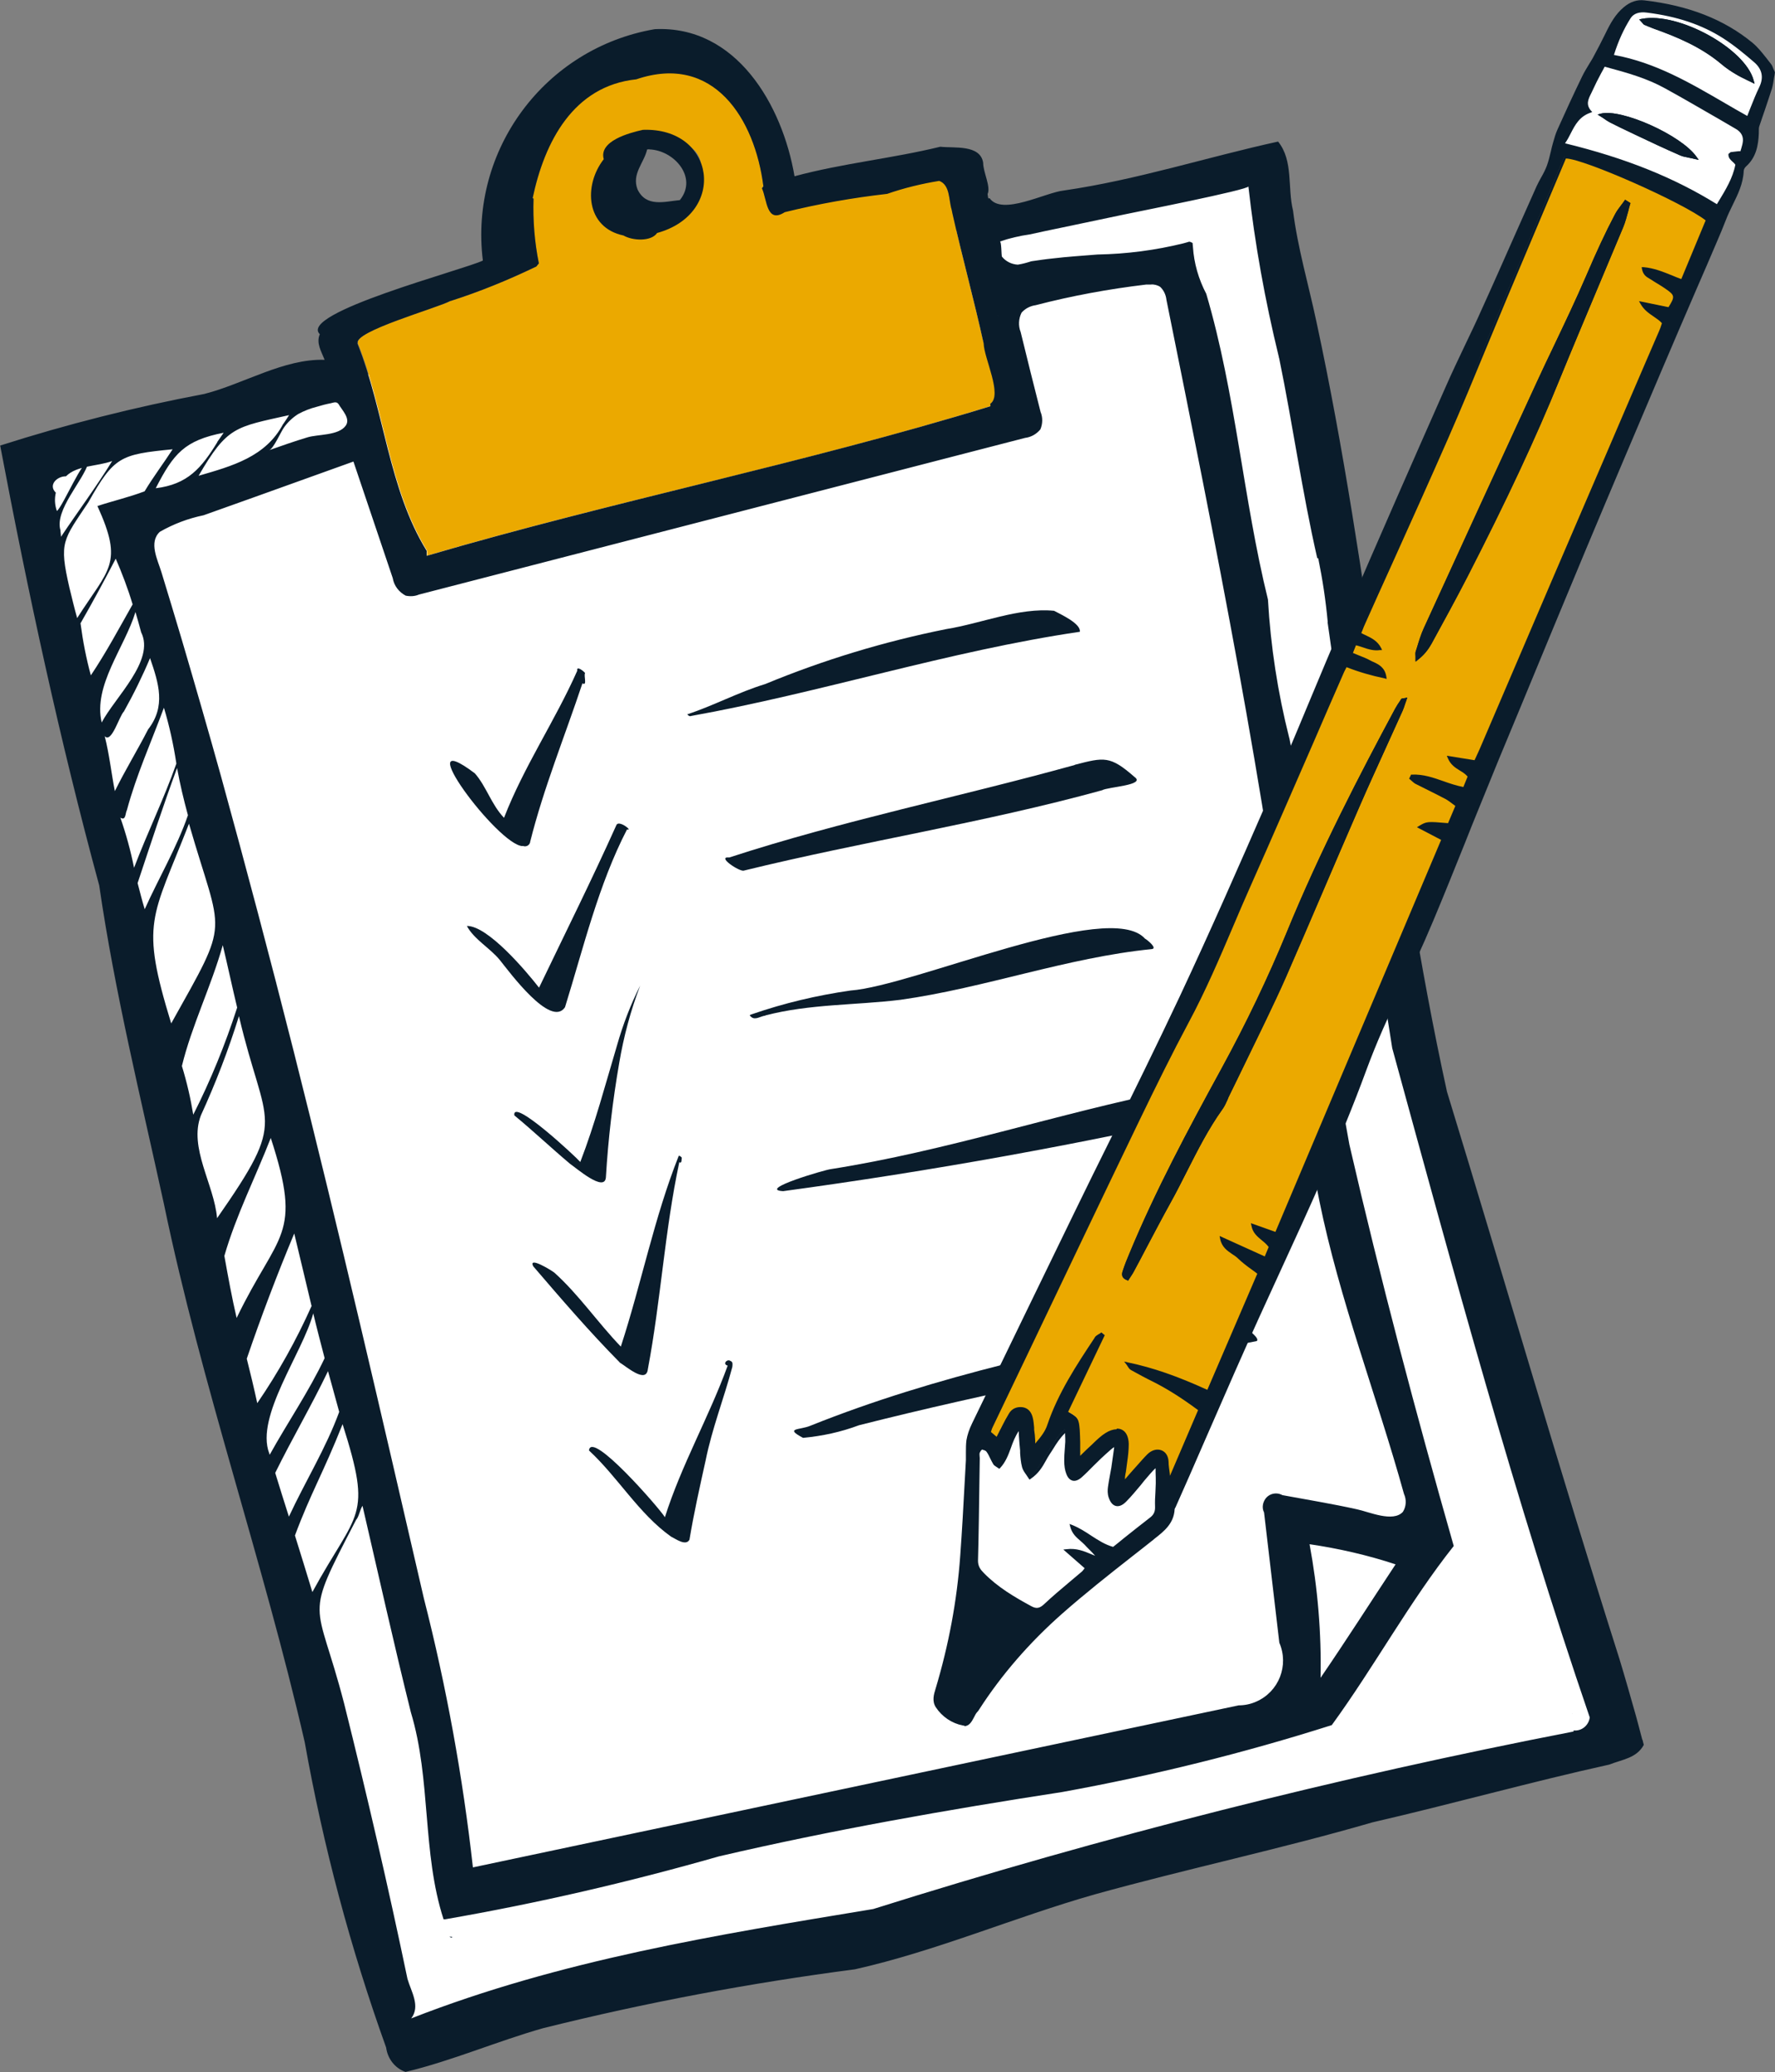 <?xml version="1.0" encoding="UTF-8"?>
<svg xmlns="http://www.w3.org/2000/svg" version="1.1" viewBox="0 0 998.4 1165.1">
  <rect x="0" y="0" width="998.4" height="1165.1" fill="#808080" stroke="none"/>
  <defs>
    <style>
      .cls-1 {
        fill: #0a1c2b;
      }

      .cls-2 {
        fill: #fff;
      }

      .cls-3 {
        fill: #eba900;
      }
    </style>
  </defs>
  <!-- Generator: Adobe Illustrator 28.6.0, SVG Export Plug-In . SVG Version: 1.2.0 Build 709)  -->
  <g>
    <g id="Layer_1">
      <g>
        <g>
          <polygon class="cls-2" points="12.4 261.8 283.7 190.2 548.1 126.7 711.2 90.9 738.7 216.3 759.9 363 787 531.3 798.9 610.8 900.6 954.4 905.9 978.5 851 998.2 533.7 1075.5 454.3 1092.9 300.6 1126.6 226.8 1149.4 194.4 1031.6 95.3 640.2 12.4 261.8"/>
          <g>
            <path class="cls-3" d="M553.3,192.9c-5.5-24.5-12.1-48.7-17.6-73.2-.1-.7-.3-1.3-.4-2-1.7-5.3-.8-14-7-16.2-10,1.6-19.7,4-29.3,7.3-19.4,2.2-38.6,5.6-57.6,10.3-10.3,6.6-9.9-6.9-12.8-13.4.2-.3.5-.7.8-1.1-4.7-38.1-28-75-71.5-60.2-35.4,3.6-51.7,35.1-58.3,66.9.1,0,.3.2.5.3-.5,12.2.5,24.4,3,36.5-.5.5-.9,1.1-1.3,1.7h0c-.2,0-.4.1-.7.3-15.5,7.4-31.3,13.8-47.6,19.1-7.7,3.9-54.5,17.1-52.1,23.6h-.2c15.2,37.8,17.5,81.9,39,116.8.1,1,.1,1.9,0,2.8,104.9-30.8,212.6-51.8,317.1-84.1,0-.5-.1-1-.1-1.4,7.1-4.9-3.5-25.7-3.7-33.9M393.8,97.4c-3.4,9.5-8.9,18.1-16.1,25.1-5.4,4.9-13.7,4.5-18.7-.9-.7-.7-1.3-1.7-1.8-2.5-.5-.9-1-1.8-1.4-2.7-6.8-2.9-9.9-10.9-6.9-17.6.3-.6.6-1.3,1-1.9-.7-6.6,3.7-12.7,10.2-14.2,1.9-.4,3.8-.4,5.7.1.6-.6,1.2-1.3,1.8-2,5.3-4.8,13.5-4.5,18.5.7.1,0,.1.2.2.2,6.2,2.4,9.5,9.3,7.4,15.7"/>
            <path class="cls-1" d="M553.4,193.1v.2c0,0,0,0,0-.2"/>
            <path class="cls-1" d="M553.4,193.3h0c0,0,0,0,0,0"/>
            <path class="cls-1" d="M553.4,193.2"/>
            <path class="cls-1" d="M350.7,132.4c5.1,3,15.6,3.5,18.9-1.4,39.6-10.9,32.8-59.5-8-58-7.7,1.7-24.9,6.3-22,16.5-11.6,14.9-10,38.5,11.1,42.9M365.2,84c13.9.4,27.5,15.8,17.2,28.5-8.5.8-18.9,4.2-23.8-6-3.4-8.8,3.7-14.9,5.4-22.5.4,0,.7,0,1.1-.1"/>
            <path class="cls-1" d="M46.8,276"/>
            <path class="cls-1" d="M746.8,349.7"/>
            <path class="cls-1" d="M746.8,349.7"/>
            <path class="cls-1" d="M746.7,349.6"/>
            <path class="cls-1" d="M226.4,1164.4"/>
            <path class="cls-1" d="M884.5,963.4"/>
            <polygon class="cls-1" points="884.2 963.3 884.2 963.3 884.4 963.4 884.4 963.3 884.2 963.3"/>
            <path class="cls-1" d="M923.8,978.3c-.8-3.1-1.6-6.1-2.4-9.1-.4-1.6-.9-3.2-1.3-4.8h0c-3-10.6-6-21.2-9.2-31.7-33.7-106-64.4-212.5-97-318.9-31.4-143-42.5-289.8-73.5-433.2-4.4-20.7-10.5-41.2-13.1-62.2-3.2-12.9.3-28-8.4-38.8-39.4,8.6-79.6,21.6-120.5,27.5-10.4,1.1-34.8,14.4-41.8,4.3l-.7.2c-.2-.8-.3-1.7-.4-2.5,1.9-4.2-2.5-12.2-2.5-17.6-1.6-10.4-16.5-8.1-24.1-9-27,6.6-55,9.3-82,16.6-6.8-40-32.7-84.9-78.6-82.7-61.8,10.6-104.4,67.9-96.7,130.1-10.7,5.2-104.2,29.5-91.7,41.4-2.2,5,.9,9.8,2.7,14.4-23-.7-45.4,13.5-67.7,19.2-38.8,7.3-77.2,17-114.8,29,15.6,82.5,33.6,166,55.7,247.3,8.8,60.5,23.4,119.4,36.4,179.1,21.2,102.2,55.9,201,79.2,302.6,10.4,58.4,25.7,115.8,45.8,171.7.8,6.2,4.9,11.6,10.9,13.7,26.3-6.3,51.3-17.2,77.4-24.6,57.8-14.4,116.3-25.4,175.4-33.1,45.9-10.3,89.5-29.2,134.8-42.1,51.9-14.4,104.5-25.5,156.2-40.5,44.3-10.2,89.7-22.9,133.3-32.5,7.3-2.9,15.4-3.6,19.4-11.1-.3-1-.5-1.9-.7-2.9M647.6,159.9c1.7,0,3.5.4,5,1.4,2,1.9,3.2,4.5,3.5,7.3,27.7,137.2,55.5,274.6,72.6,413.5,3.9,31.1,7.2,62.2,13.4,93,11.4,56,32.3,109.6,47.6,164.8,1.5,3.3,1.3,7.1-.6,10.1-5.5,6.1-19.1,0-25.7-1.4-13.9-3.1-28.1-5.4-42.1-8-3.6-2-8.2-.7-10.1,3-1.1,2.1-1.3,4.6-.2,6.7l8.6,73.3c5.5,12.7-.2,27.5-13,33.1-3.1,1.4-6.5,2.1-9.9,2.1l-430.7,91.1c-5.7-51-14.9-101.6-27.6-151.3-23.8-103-47.5-205.9-73.4-308.3-13-51.4-26.6-102.7-40.7-153.9-7.1-25.5-14.5-51.1-22-76.6-3.8-12.7-7.6-25.4-11.5-38.1-2.1-6.9-7.3-16.8-.9-22.7,7.7-4.4,15.9-7.5,24.6-9.3l28.6-10.2,55.7-20,22.1,65.5c.7,4.3,3.5,7.9,7.3,9.9,2.5.5,5.1.4,7.4-.6l341-88.1c3.3-.4,6.4-2.1,8.6-4.8,1.3-3.1,1.4-6.7.1-9.8-3.8-15-7.6-30-11.2-44.9-1.4-3.5-1.2-7.5.5-10.9,2-2.3,4.9-3.8,7.9-4.2,20.4-5.3,41.1-9.1,62.1-11.6,1,0,2,0,3.1,0M190.8,793.8c-7.5,20.5-19.1,39.1-28.3,58.9-2.6-8.2-5.2-16.4-7.7-24.6,9.5-19.3,20.4-37.8,29.7-57.2,2.1,7.6,4.2,15.3,6.3,22.9M189.7,226.5c.3.2.6.5.8.8,1.8,3.2,6.9,8.1,3.9,12.1-4.1,5.6-15.7,4.7-21.5,6.5-7.3,2.2-14.4,4.7-21.5,7.2,2.5-.8,6.6-10.5,8.5-13,2.1-2.9,4.8-5.4,7.8-7.3,3.3-1.8,6.9-3.2,10.5-4.1,2.6-.8,5.3-1.5,7.9-2,1.2-.3,2.6-.8,3.6-.2M159.3,238.3c-9.8,18.6-28.7,23.7-47.6,29.2,16.2-27.8,20.5-27.3,50.9-34.1-1,1.6-2.1,3.3-3.3,5M102.3,599.4c5.5-22.7,16.6-45.1,23-68,2.8,11.7,5.3,23.5,8.1,35.1-6.7,20.7-14.9,40.9-24.7,60.2-1.5-9.2-3.6-18.3-6.4-27.4M81.4,276.2c-8.6,3.3-17.8,5.4-26.6,8.3,14.9,32.7,6.4,35.1-11.4,63-1.6-5.7-3-11.5-4.4-17.3-5.9-25.7-3.5-26.4,10.7-47.8,14.5-25.8,18-26.9,47.4-29.8-5.1,7.9-10.9,15.5-15.8,23.7M175.2,734.4c-8.5,19-18.7,37.3-30.5,54.5-1.8-8.3-3.8-16.7-5.9-25,8-23.5,17.1-47.4,26.7-70.4,3.3,13.6,6.5,27.3,9.8,41M126.2,706.1c6.6-22.9,17.5-44.2,26.1-66.3,18.2,55.8,4.2,52.6-19.2,101.2-2.7-11.6-4.8-23.2-6.9-34.9M96.3,575.4c-17.6-57.5-10.9-58.6,10-112.3,18.7,65,23.8,51.8-10,112.3M99.2,429.3c-7,19.9-16.3,38.8-23.8,58.6-1.9-9.6-4.5-19-7.7-28.2,3.2,2,2.7-2.5,3.7-4.3,5.3-19.7,13.7-38.3,20.8-57.5,3.1,10.3,5.4,20.8,7,31.4M105.7,458.4c-6.3,18.2-16.4,35.2-24.3,52.8-1.5-4.9-2.7-9.8-4-14.7,7.1-21.3,14.3-43.4,22.2-64.7,1.6,8.9,3.7,17.7,6.1,26.5M83.3,410.1c-6,11.7-12.9,22.9-18.7,34.7-2-10.3-3.1-20.7-5.7-30.9,3.9,4.2,8.1-11.2,10.8-13.9,5.5-9.8,10.4-19.8,14.7-30,4.9,14.3,9,27.1-1.1,40.1M79.4,355.5c7.9,15.8-14.7,36.5-22.2,50.7-4.9-20.8,12.9-42.1,19-62.1,1.1,3.8,2.2,7.6,3.2,11.4M34,298.1c-3.4-11.4,12.9-27.9,15.7-37.9-2.9-2.8-14.2,24.3-17.7,27.1-1.2-3.3-1.4-6.9-.6-10.3-4.5-4.4.8-9.3,5.7-9.2,6.3-6.3,17.7-5.5,26-8.6-9,14.6-19.3,28.4-28.8,42.6,0-1.3-.3-2.5-.3-3.8M45.2,350.6c6.9-12,13.5-24.2,19.9-36.5,3.6,8.3,6.9,17,9.5,25.7-7.6,13.4-14.9,27.1-23.5,39.9-2.6-9.5-4.5-19.3-5.8-29.2M113,627.1c8.3-18.1,15.5-36.8,21.4-55.8,15,64,28.1,55.6-12.3,113.6-1.6-18.9-16.1-39.7-9.1-57.8M151.4,817c-7.8-20.7,18.7-56.1,24.8-78.6,2,8.4,4.2,16.8,6.4,25.2-8.9,18.8-20.8,36.1-30.9,54.3l-.3-.9M122.3,248.5c-9,14.7-16.7,23.8-34.7,26,10-19.5,16.2-26.9,38.2-31.2-1.2,1.7-2.4,3.5-3.6,5.2M165.9,863.3c8.9-23.9,15.9-35.1,26.8-62.6,17,53.6,8.4,47.9-17,94.4-3.2-10.6-6.5-21.2-9.8-31.8M422.5,1015.2h0M445.4,1010.3h0M445.8,1010.2h0M445.6,1010.3h0M785,879.5c-14.1,21.3-27.8,42.8-42.2,63.8.5-25.2-1.6-50.4-6.2-75.1,16.3,2.4,32.6,6.1,48.3,11.3M561.3,177.3c0,.2,0,.4.1.6,0-.3-.2-.4-.1-.6M253.5,169.2c16.3-5.2,32.2-11.7,47.6-19.1.3,0,.4-.2.7-.4h0c.4-.5.8-1.1,1.3-1.6-2.4-11.9-3.4-24.2-3-36.4-.1,0-.3-.2-.5-.3,6.7-31.7,22.9-63.1,58.3-66.8,43.5-14.8,66.7,22.2,71.5,60.2-.3.4-.6.7-.8,1.1,2.9,6.5,2.5,20,12.8,13.4,19-4.7,38.2-8.1,57.6-10.3,9.5-3.3,19.4-5.7,29.3-7.3,6.2,2.3,5.3,10.9,7,16.2.1.7.3,1.3.4,2,5.5,24.5,12.2,48.8,17.6,73.3.2,8.2,10.8,29,3.7,33.8.1.5.1,1,.1,1.4-104.5,32.1-212.2,53.3-317.1,84.1,0-1,0-1.9,0-2.8-21.5-34.8-23.8-78.9-39-116.7h.2c-2.3-6.7,44.5-19.7,52.1-23.8M746.7,349.6h0c11.3,80.1,23.7,160,36.4,239.7,34.5,125.9,69.2,254,111.1,376.3-.6,4.5-4.6,7.8-9.1,7.3,0,.2,0,.4,0,.6-133,25.8-264.6,59.1-393.9,99.8-88.3,14.6-175.8,28.6-259.9,61.5,5.3-6.9,0-15-2.1-22.2-10.7-51.3-22.8-103.5-35.6-154.7-15.7-60.8-23.4-45.3,6.7-103.4,1.6-1.7,2.1-5.6,3.6-7.9,9,38.8,17.6,77.5,27.2,116.1,11.5,38,6.2,78.8,18.4,116.4h.8c51.9-9,103.4-20.9,154.1-35.4,63.5-14.8,128.3-26.2,193.2-36.2,51.3-9.3,101.8-21.8,151.5-37.6,23.9-32.8,43.8-69.5,68.6-100.7-21.3-74.6-41.2-149.8-58.7-225.7-14.2-75.7-18.8-153.1-33.8-228.7v.2c-6.5-25.6-10.5-51.7-12-77.9-14-56.9-18.1-115.7-34.7-171.9-4.3-8.2-6.9-17.1-7.5-26.4,0-.8-.2-1.4-.2-2.2-.9-.4-1.6-1-2.6-.5-.8.2-1.7.5-2.5.7-15.8,3.9-32,6-48.4,6.3-8.4.7-16.8,1.2-25.1,2.2-4,.4-8,1-12.1,1.6-2.5.8-5,1.5-7.6,1.9-3.5-.2-6.8-1.8-9-4.6-.2-.5-.2-8.8-1.1-8.4,5.5-1.9,11.1-3.2,16.8-4,5.8-1.3,11.6-2.5,17.4-3.7,11.9-2.5,23.7-5,35.7-7.5,6-1.3,70.1-13.9,69.9-15.8,3.6,32.3,9.4,64.3,17.1,95.8,0,.3.1.6.2.8,7.7,37.4,12.9,75.2,21.4,112.3l.6.3c2.4,11.7,4.2,23.6,5.3,35.5v.3"/>
            <path class="cls-1" d="M168.1,602.6c0,.2.1.5.2.6-.1-.2-.2-.4-.2-.6"/>
            <path class="cls-1" d="M664.4,133.9"/>
            <path class="cls-1" d="M720.8,526.2c0,0,0-.2,0-.3v.3Z"/>
            <path class="cls-1" d="M678,158.5"/>
            <path class="cls-1" d="M254.2,1089.5c0-.2,0-.4,0-.6h-1.4c.4.3.9.4,1.4.6"/>
            <path class="cls-1" d="M294.1,475.6c1.5.6,3.2,0,3.9-1.5.1-.2.2-.5.2-.8,7.6-30.3,19.5-59.4,29.4-89.1,2.9,1.7.6-4.3,1.5-5.8-.7-1-5-4.4-4.4-1.3-12.5,28.2-30,53.8-41.2,82.7-7.1-7.4-9.9-17.6-16.4-25-38.4-28.9,13.2,40.8,26.9,40.9"/>
            <path class="cls-1" d="M346.7,463.9c-13.8,30.7-28.9,61-43.5,91.4-7.4-9.5-28.9-34.9-40.6-34.7,4,7.5,13,12.4,18.5,19.1,5.4,6.7,28.7,38.5,36.7,26.6,10.4-33.5,18.8-68.9,34.9-100,3.7,1.2-4.7-5.6-6-2.4"/>
            <path class="cls-1" d="M320.6,654.3c3.4,2.3,19.6,16.4,20.2,7.6,1.3-21.6,3.8-43,7.5-64.3,2.5-14.8,6.4-29.4,11.8-43.5-5.4,10.7-9.7,21.9-13,33.5-6.6,22.1-12.4,44.2-20.7,65.7-2.6-3-38.5-36.5-37.1-26.2,10.7,8.8,20.7,18.3,31.3,27.2"/>
            <path class="cls-1" d="M348.5,766c3.7,2.2,15,12.2,15.9,3.8,7.3-38.6,9.5-78,17.7-116.4,1.5,1.1,1.2-1.6,1.4-2.5-.2-.4-1.2-1.2-1.7-1.1-13.8,34.6-21,71.8-32.6,107.3-12.9-13.4-23.7-29.3-37.4-41.6-1.8-1.4-14.7-9.3-11.9-3.6,15.7,18.3,31.6,36.8,48.6,54"/>
            <path class="cls-1" d="M411,765.3c-1.7-1.7-5,1.6-1.7,2.5-10.5,28.9-26,55.8-35.3,85.2-3.1-5-41.6-49.3-42.7-37.5,16.4,15.2,28,35.5,46.1,48.4,2.7,1.3,8.3,5.5,10.4,1.8,2.5-15,5.8-29.7,9.1-44.6,3.6-17.9,10.3-34.9,15-52.5.1-1.2.5-2.8-.9-3.4"/>
            <path class="cls-1" d="M388.4,402.6c73.6-13.2,144.9-36.5,219-47.4.6-4.6-10.4-9.6-14.5-11.8-20-1.9-40.7,7.1-60.7,10.3-34.9,7-68.9,17.3-101.8,30.9-15.1,4.6-28.9,12.1-43.8,17,.4.6,1,1,1.7,1.1"/>
            <path class="cls-1" d="M604.5,430.1c-64.6,17.9-130.8,31.3-194.3,52-7.4-.7,5.6,8,8.1,7.4,66.9-16.4,135.2-26.9,201.6-45.2,3.2-1.9,24.9-2.8,18.2-7.5-13.7-12-17-11.1-33.6-6.8"/>
            <path class="cls-1" d="M430.5,570.9c24.9-6.5,50.8-5.7,76.1-8.8,47.6-6.7,93.4-23.7,141.3-28.5,3.2-.4-2.3-5-3.9-5.9-20.1-22.4-130,26.6-165.6,29.2-18.9,2.7-37.4,7.1-55.4,13.3-1.8.6-1.4.6-.4,1.6,2.3,1.9,5.2-.5,7.9-.8"/>
            <path class="cls-1" d="M659.5,613c-64.5,13-127.1,34.1-192.1,44.3-2.8.2-41.9,11.6-26.9,12.4,83.3-11.3,166.1-26.2,248.4-44.8,1.6-1.9-4.5-6-6.5-7.4-6.3-5.4-15-7.1-22.9-4.5"/>
            <path class="cls-1" d="M677,742.3c-74.8,15.3-150.1,30.8-221.2,59.3-5.9,2.5-14.9,1.1-4.1,6.8,10.8-1,21.4-3.3,31.5-7.1,73.9-18.7,148.9-33.2,223.7-47.3,1.8-1.5-4.4-6.1-6.6-7.6-6.4-5.8-15.4-7.3-23.4-4.1"/>
          </g>
        </g>
        <g>
          <g>
            <path class="cls-1" d="M997.6,40.7c-.5,2.6-.7,5.7-1.6,8.6-2.2,7.1-4.8,14.1-7.1,21.2-.4,1.3-.3,2.8-.3,4.2-.3,6.7-1.5,13.1-6.9,18-.8.7-1.6,2-1.6,3.1-.4,10.2-6.6,18.2-10,27.2-1.6,4.2-3.4,8.4-5.2,12.6-10.2,23.8-20.5,47.6-30.6,71.4-14.4,33.8-28.7,67.5-42.9,101.4-16.5,39.4-32.7,78.8-49.1,118.3-3.6,8.8-7.2,17.6-10.8,26.5-8.6,21.3-17,42.7-26,63.8-5.5,13.2-11.4,26.2-17.9,38.9-7.6,14.8-14.2,29.9-19.9,45.5-16.3,44.2-36.4,86.7-56,129.5-17.5,38.2-34,76.9-51,115.4-.3.6-.7,1.1-.7,1.7-.4,8-6.1,12.1-11.7,16.6-17.2,13.7-34.7,27-51.2,41.5-18.1,15.9-34,33.9-47.1,54.3-.2.3-.4.7-.7,1-2.6,2.7-3.3,8.6-7.8,7.7-5.8-1.2-11.1-4.6-14.5-9.8-2-3-1.1-6.3-.1-9.6,7.4-24.5,12.1-49.5,14-75,1.3-18,2.2-36,3.2-53.9.2-3.7-.2-7.5.4-11.1.5-3.2,1.7-6.3,3.1-9.3,19.3-39.9,38.7-79.8,58.1-119.7,19.5-40,39.6-79.8,58.5-120.1,16.9-36,32.9-72.5,48.8-108.9,14.9-34.2,28.9-68.8,43.6-103,18.9-43.8,38-87.4,57.3-131,6.4-14.6,13.7-28.8,20.2-43.4,10.4-23,20.5-46.2,30.9-69.3,1.8-4,4.3-7.6,5.8-11.7,1.5-4.1,2.2-8.5,3.4-12.8.7-2.6,1.5-5.2,2.6-7.6,4.5-10,9.1-20,13.9-29.8,1.9-3.9,4.4-7.4,6.5-11.2,2.3-4.2,4.5-8.4,6.6-12.7,2.7-5.4,5.4-10.6,10.2-14.6,3.2-2.7,6.7-4.1,10.8-3.6,22.2,2.5,42.9,9.3,60.5,23.7,3.9,3.2,6.9,7.6,10.1,11.6.9,1.1,1.3,2.6,2.2,4.5ZM717.8,693.2c31.3-73.9,62.5-147.7,93.8-221.9-4.5-2.4-8.6-4.5-12.9-6.7q4-2.4,16.3-1.3c1.4-3.4,3-7,4.6-10.8-2.2-1.5-3.9-3.1-5.8-4.1-5.7-3-11.5-5.8-17.2-8.7-1.1-.6-2-1.6-3-2.3.2-.4.4-.9.6-1.3,10.2-.4,19.1,5.4,29.3,7.1,1-2.4,2-4.8,2.8-7-3.3-4.2-8.8-4.8-11.3-10.5,5.4.9,10,1.6,14.8,2.4,1.1-2.5,2.2-4.7,3.2-7,19.8-46.1,39.5-92.2,59.2-138.3,13.9-32.3,27.8-64.6,41.7-97,.7-1.6,1.2-3.4,1.7-4.8-3.5-4.2-8.9-5.2-12.2-11,6,1.2,10.7,2.2,15.3,3.1,4.4-6.9,4.3-7.9-1.8-12.1-2.5-1.8-5.3-3.2-7.9-5-1.7-1.2-4.1-1.9-4.7-5.3,8,.6,14.5,4.3,21.7,6.9,4.9-11.7,9.6-23.1,14.2-34.3-12.3-10.2-71.2-36.1-80.2-35.4-11.1,26.3-22.2,52.6-33.3,78.9-11.1,26.4-21.7,52.9-33.1,79.1-15.2,34.7-31,69.2-46.5,103.8-.9,2-1.7,4.1-2.6,6.2,4.2,2.5,9,3.4,11.4,8.5-5.2.5-9.2-2.1-13.9-3-.8,2.1-1.6,4-2.2,5.7,4.1,1.7,7.6,2.9,10.9,4.7,3.2,1.7,7.3,2.8,8.3,8.4-7.9-1.7-15-3.8-22-6.5-.9,1.8-1.7,3.4-2.5,5.1-17.3,39.5-34.3,79.1-51.8,118.5-11.4,25.7-21.5,52-34.9,76.9-9.9,18.4-19.1,37.2-28.2,56.1-27.5,57.1-54.8,114.4-82.1,171.6-.4.9-.7,1.9-1.2,3.2,1.5,1.2,2.9,2.4,4.5,3.7,1.1-2.1,1.6-3.2,2.2-4.3,1.8-3.3,3.4-6.6,5.3-9.8,1.5-2.6,4.1-3.5,7-3,2.8.5,4.2,2.6,4.8,5.1.5,2.2.7,4.5.9,6.7.3,2.8.5,5.6.8,9.8,3.8-4.7,6.7-8,8.2-12.4,6-17.9,16.4-33.4,26.7-49,.7-1,2-1.5,3-2.3.3.3.6.5.9.8-6.9,14.4-13.8,28.9-20.6,43.2,5.9,3.3,6.2,3.7,6.8,9.4.3,2.9.2,5.8.3,8.7,0,2.4,0,4.7-.1,8.2,3-2.8,5-4.8,7.1-6.7,2.8-2.5,5.4-5.3,8.5-7.2,6.4-4.1,11.2-1.7,11.3,5.8,0,4.9-.9,9.9-1.5,14.8-.2,2.1-1.1,4.1-.3,6.9,2.5-2.9,4.5-5.2,6.6-7.5,2.3-2.6,4.6-5.3,7.1-7.8,4.2-4.3,10.3-2.8,10.6,3.6.1,3.2.7,6.4,1.2,10.9,6.1-14.2,11.7-27.2,17.3-40.4-8.7-6.5-17.2-12.1-26.3-16.5-4.1-2-8.1-4.1-12.1-6.4-1-.6-1.6-1.9-2.3-2.9,15.8,3.3,30.4,8.9,45.2,15.7,9.6-22.3,19.1-44.4,28.7-66.7-3.9-3.1-7.9-5.7-11.4-8.9-3.4-3.2-8.6-4.6-9.8-10.6,8.1,3.7,16.3,7.3,24.7,11.2,1.1-2.8,2-4.8,2.7-6.5-3.1-4.6-8.7-6.1-9.9-12.1,4.2,1.5,8.4,3,13.2,4.7ZM579,830.6c-1.4-2.3-3.1-4-3.6-6-.8-3-.9-6.1-1.2-9.2-.3-4-.5-8-.8-13.2-6.1,7.1-6,16.4-11.8,22.4-1.3-1-2.2-1.3-2.6-2-1.3-2.3-2.3-4.9-3.7-7.1-.5-.8-2.1-1.6-3-1.3-.9.2-1.7,1.5-2.1,2.5-.3.9,0,2,0,3.1-.3,19.2-.5,38.4-1,57.6,0,3.4,1.5,5.4,3.5,7.5,7.7,8,17.2,13.5,26.8,18.8,3.1,1.7,5.4,1.5,8.2-1.1,6.8-6.3,14.1-12.2,21.1-18.3.8-.7,1.5-1.7,2.3-2.7-3.6-3.2-7-6.1-11.2-9.8,7.7-1,12.7,2.9,18.5,4.6-2.4-3.3-5.3-5.8-7.9-8.6-2.6-2.8-6.6-4.6-7.8-9.7,8.8,3.5,14.9,10.3,23.5,12.4,7.2-5.7,14.1-11.3,21.1-16.7,2.4-1.8,3.3-3.8,3.1-6.8-.2-4.3.3-8.7.4-13,0-3-.1-6-.2-9-.4-.2-.8-.4-1.3-.5-1.6,1.8-3.2,3.5-4.7,5.3-4.1,4.7-7.8,9.6-12.2,14-3.5,3.6-6.8,2.6-8.4-2.2-.6-1.7-.6-3.7-.4-5.5.4-3.7,1.3-7.3,1.8-11,.6-4,1.1-8,1.7-12-.4-.2-.8-.5-1.2-.7-2.5,2.2-5.2,4.4-7.6,6.7-3.7,3.6-7.2,7.4-11.1,10.9-3.1,2.7-5.7,2.1-7.2-1.8-.9-2.2-1.1-4.8-1.2-7.2,0-3.5.5-7,.6-10.5,0-1.9-.2-3.8-.3-6.8-4.9,4.3-7.1,8.9-10,13.2-3,4.4-4.7,9.7-10.5,13.6ZM902.1,36.6c-2.5,4.8-4.9,9.1-6.9,13.6-1.8,4-5,7.9-1.1,12.6-9.1,3.2-10.3,11.7-15.2,18.4,31.3,7.6,60.3,18.2,87,34.8,4.7-7.8,9.4-15.1,11-23.5-1.2-2.2-3.9-3-3.9-5.4.5-.4.6-.6.8-.7,1.8-.2,3.6-.4,5.8-.6.4-1.7,1-3.4,1.4-5.2,1.1-5.7,1-5.7-4.2-8.7-13.3-7.6-26.5-15.4-39.8-22.8-10.6-5.9-22.1-9.1-34.8-12.4ZM983.3,66.4c2.5-6,4.4-11.6,7-16.9,2.9-6,1.7-11-3-15.1-5.6-4.8-11.4-9.6-17.6-13.6-13.1-8.4-27.8-12.6-43.1-14.5-4-.5-7.9.1-10,3.5-4.2,6.5-7.3,13.7-9.8,21.8,28.6,5,51.6,20.9,76.4,34.8Z"/>
            <path class="cls-1" d="M542.6,970.2c-.3,0-.7,0-1.1-.1-6.1-1.2-11.6-4.9-15.1-10.2-2.3-3.5-1.1-7.4-.2-10.3,7.4-24.6,12.1-49.7,13.9-74.8,1-13.8,1.8-27.8,2.5-41.3l.7-12.6c0-1.4,0-2.9,0-4.3,0-2.3,0-4.6.3-6.9.5-2.9,1.5-6,3.2-9.5,19.4-40,38.9-80.3,58.1-119.7,6.4-13.2,12.9-26.3,19.4-39.4,13-26.4,26.5-53.7,39.2-80.7,17.3-36.9,33.6-74,48.8-108.9,7.9-18.3,15.8-36.9,23.3-55,6.6-15.8,13.4-32.1,20.3-48.1,19.7-45.8,40-91.9,57.3-131,3.5-8,7.3-15.9,11-23.7,3.1-6.5,6.3-13.1,9.2-19.7,6.2-13.6,12.3-27.5,18.3-41,4.2-9.4,8.4-18.9,12.6-28.3.8-1.7,1.7-3.4,2.6-5,1.2-2.1,2.4-4.4,3.2-6.6.9-2.5,1.6-5.3,2.2-7.9.4-1.6.7-3.2,1.2-4.8.8-2.8,1.5-5.3,2.6-7.7,4.3-9.6,9-19.8,13.9-29.9,1.1-2.3,2.5-4.5,3.8-6.7.9-1.5,1.9-3,2.7-4.6,2.1-3.8,4.2-8,6.5-12.6,2.8-5.8,5.6-10.9,10.4-14.9,3.6-3,7.4-4.3,11.5-3.8,24.9,2.9,44.9,10.7,60.9,23.9,3,2.5,5.4,5.6,7.8,8.6.8,1,1.6,2.1,2.4,3.1.7.8,1.1,1.8,1.5,2.9.2.5.5,1.1.8,1.8v.2c.1,0,0,.3,0,.3-.1.8-.2,1.6-.4,2.4-.3,2-.6,4.2-1.2,6.3-1.3,4.1-2.7,8.2-4,12.1-1,3-2.1,6-3.1,9.1-.3.8-.3,1.8-.3,2.8,0,.4,0,.8,0,1.3-.3,6.6-1.4,13.4-7.2,18.6-.7.6-1.3,1.7-1.3,2.5-.3,7.1-3.3,13.2-6.2,19.1-1.3,2.7-2.7,5.5-3.8,8.4-1.6,4.2-3.4,8.4-5.2,12.6-3.7,8.7-7.5,17.5-11.3,26.2-6.5,15.1-13,30.1-19.4,45.2-14.1,33.2-28.7,67.5-42.9,101.4-12.3,29.5-24.8,59.6-36.8,88.7l-12.3,29.6c-3.6,8.8-7.2,17.6-10.8,26.5-2.7,6.6-5.4,13.3-8,19.9-5.8,14.4-11.8,29.4-17.9,43.9-6.4,15.2-12.1,27.6-17.9,39-7.4,14.5-14.1,29.7-19.9,45.4-14.3,38.9-31.9,77.1-48.9,114.1-2.4,5.2-4.7,10.3-7.1,15.5-12.2,26.5-24,53.8-35.5,80.1-5.1,11.8-10.3,23.6-15.5,35.3,0,.2-.2.4-.3.6-.2.3-.3.6-.4.9-.4,8-5.9,12.4-11.3,16.6l-.7.6c-4,3.2-8.1,6.4-12.2,9.6-13,10.2-26.4,20.8-38.9,31.8-18.5,16.3-34.3,34.5-46.9,54.1l-.2.3c-.2.3-.4.6-.7.9-.8.8-1.4,2-2,3.2-1.2,2.3-2.6,4.9-5.5,4.9ZM923.2,1.7c-3.1,0-5.9,1.1-8.7,3.5-4.6,3.8-7.2,8.8-10,14.4-2.3,4.7-4.5,8.9-6.6,12.7-.9,1.6-1.8,3.1-2.8,4.6-1.3,2.1-2.6,4.3-3.7,6.5-4.8,10-9.5,20.2-13.9,29.8-1,2.3-1.8,4.7-2.5,7.5-.4,1.6-.8,3.1-1.2,4.7-.6,2.7-1.3,5.5-2.2,8.1-.9,2.4-2.1,4.6-3.3,6.8-.9,1.6-1.8,3.2-2.5,4.9-4.2,9.4-8.4,18.9-12.6,28.3-6,13.4-12.1,27.3-18.3,41-3,6.6-6.2,13.3-9.3,19.8-3.7,7.7-7.5,15.7-11,23.6-17.3,39.1-37.6,85.2-57.3,131-6.9,16-13.7,32.3-20.3,48-7.6,18.1-15.4,36.8-23.3,55-15.2,34.9-31.5,72-48.8,109-12.7,27.1-26.2,54.4-39.2,80.8-6.5,13.1-12.9,26.2-19.4,39.4-19.2,39.4-38.7,79.6-58.1,119.7-1.6,3.3-2.6,6.3-3,9-.3,2.2-.3,4.5-.3,6.7,0,1.4,0,2.9,0,4.4l-.7,12.6c-.8,13.6-1.5,27.6-2.5,41.3-1.8,25.2-6.5,50.5-14,75.2-1,3.3-1.7,6.3,0,8.9,3.2,4.9,8.3,8.3,14,9.5,2.3.5,3.3-1.2,4.8-3.9.7-1.3,1.4-2.6,2.3-3.5.1-.1.3-.4.4-.6l.2-.3c12.7-19.8,28.6-38.1,47.2-54.5,12.6-11.1,26-21.7,39-31.9,4.1-3.2,8.1-6.4,12.2-9.6l.7-.6c5.3-4.2,10.2-8.1,10.6-15.4,0-.6.3-1.1.5-1.6,0-.2.2-.3.2-.5,5.2-11.8,10.3-23.6,15.5-35.3,11.5-26.3,23.4-53.6,35.5-80.1,2.4-5.2,4.7-10.3,7.1-15.5,17-36.9,34.5-75.1,48.9-113.9,5.8-15.7,12.5-31.1,19.9-45.6,5.8-11.4,11.5-23.7,17.9-38.9,6.1-14.6,12.1-29.5,17.9-43.9,2.7-6.6,5.3-13.3,8-19.9,3.6-8.8,7.2-17.7,10.8-26.5l12.3-29.6c12-29.1,24.5-59.1,36.8-88.7,14.2-33.8,28.8-68.2,42.9-101.4,6.4-15.1,12.9-30.2,19.4-45.2,3.8-8.7,7.5-17.5,11.3-26.2,1.8-4.2,3.6-8.4,5.2-12.6,1.1-2.9,2.5-5.8,3.9-8.5,2.9-5.8,5.8-11.7,6.1-18.5,0-1.4,1-2.9,1.9-3.7,5.3-4.7,6.3-11.2,6.6-17.4,0-.4,0-.8,0-1.2,0-1.1,0-2.2.4-3.3,1-3,2-6.1,3.1-9.1,1.3-3.9,2.7-8,4-12.1.6-2,.9-4,1.2-6,.1-.8.2-1.5.3-2.2-.3-.6-.5-1.1-.7-1.6-.4-1-.8-1.8-1.3-2.5-.8-1-1.7-2.1-2.5-3.1-2.3-3-4.7-6-7.5-8.4-15.8-13-35.4-20.7-60-23.5-.5,0-1,0-1.5,0ZM583.3,905.7c-1.3,0-2.6-.4-4-1.2-9.3-5.1-19.1-10.8-27-18.9-2-2.1-3.9-4.3-3.8-8.1.4-14.9.6-30.1.8-44.7l.2-12.9c0-.3,0-.7,0-1,0-.8-.2-1.5,0-2.3.4-1,1.3-2.7,2.7-3.1,1.3-.3,3.2.7,3.9,1.7.9,1.3,1.6,2.8,2.3,4.2.5,1,1,2,1.5,2.9.1.2.5.5,1.1.8.2.1.4.3.7.4,2.5-2.9,3.8-6.4,5.2-10.1,1.5-4,3-8.1,6.1-11.7l1.3-1.6v2.1c.2,1.7.3,3.2.4,4.7.2,3.1.3,5.8.5,8.5v1.5c.3,2.5.5,5.2,1.2,7.6.3,1.2,1.1,2.3,2.1,3.7.3.4.6.9,1,1.4,3.6-2.7,5.5-6,7.3-9.1.7-1.3,1.5-2.6,2.3-3.8.7-1,1.3-2,2-3.1,2.1-3.4,4.4-6.9,8.2-10.2l1.3-1.1v1.7c.1,1,.2,1.9.2,2.6.1,1.6.2,2.9.1,4.2,0,1.4-.2,2.9-.3,4.3-.2,2-.3,4.1-.3,6.1,0,2.9.4,5.1,1.1,6.9.4,1.1,1.2,2.5,2.5,2.8,1.2.3,2.6-.6,3.4-1.4,2.3-2,4.5-4.3,6.7-6.5,1.5-1.5,2.9-2.9,4.4-4.4,1.7-1.6,3.5-3.2,5.3-4.7.8-.7,1.6-1.4,2.3-2l.5-.4,2.2,1.3-.6,4.1c-.4,2.8-.8,5.6-1.2,8.5-.2,1.5-.5,3-.8,4.4-.4,2.1-.8,4.4-1.1,6.5-.2,1.4-.2,3.4.3,5.1.7,2.1,1.7,3.4,2.9,3.7,1.2.3,2.6-.4,4-1.8,2.9-3,5.6-6.2,8.3-9.4,1.3-1.5,2.6-3.1,3.9-4.6,1.1-1.2,2.2-2.4,3.3-3.6l1.9-2.1,2.3,1v.5c0,.9,0,1.8,0,2.8,0,2.1.1,4.2.1,6.3,0,1.7-.1,3.4-.2,5.1-.1,2.6-.3,5.3-.2,7.9.1,3.3-.9,5.6-3.5,7.5-5.1,3.9-9.9,7.8-15.1,11.9-2,1.6-4,3.2-6,4.8l-.3.3h-.4c-4.9-1.3-9-3.9-13.3-6.7-2.7-1.8-5.6-3.6-8.7-5.1,1,2.3,2.8,3.8,4.5,5.3.8.7,1.7,1.4,2.5,2.3.8.9,1.6,1.7,2.5,2.5,1.9,1.9,3.8,3.8,5.5,6.1l1.5,2-2.4-.7c-1.8-.5-3.5-1.2-5.1-1.9-3.3-1.4-6.8-2.9-11.1-2.8l10.3,9-.5.6c-.3.3-.5.6-.7.9-.5.7-1,1.3-1.7,1.9-2.3,2-4.6,4-7,6-4.7,4-9.5,8.1-14.1,12.3-1.7,1.6-3.4,2.4-5.1,2.4ZM552.6,815c0,0,0,0-.1,0-.4,0-1.1,1-1.5,2-.1.4,0,.9,0,1.5,0,.4.1.9.1,1.3l-.2,12.9c-.2,14.7-.4,29.8-.8,44.8,0,3.1,1.4,5,3.3,6.9,7.8,8,17.4,13.6,26.6,18.6,2.9,1.6,4.7,1.3,7.2-1,4.6-4.3,9.4-8.4,14.2-12.4,2.3-2,4.7-3.9,7-5.9.5-.4.9-1,1.4-1.6,0-.1.2-.2.3-.4l-12-10.5,1.8-.2c5.6-.7,9.8,1.1,13.9,2.8.7.3,1.5.6,2.2.9-1.1-1.3-2.3-2.5-3.5-3.7-.8-.8-1.7-1.7-2.5-2.6-.7-.7-1.5-1.4-2.3-2.1-2.2-1.9-4.7-4-5.7-7.9l-.4-1.6,1.5.6c4,1.6,7.4,3.8,10.7,6,4,2.6,7.9,5.1,12.3,6.3,1.9-1.5,3.8-3,5.7-4.6,5.2-4.1,10-8,15.1-11.9,2.1-1.6,2.9-3.4,2.8-6.1-.1-2.7,0-5.4.2-8.1,0-1.7.2-3.3.2-5,0-2.1,0-4.2-.1-6.2,0-.7,0-1.5,0-2.2h-.2c0,0-1.1,1.1-1.1,1.1-1.1,1.2-2.2,2.4-3.2,3.6-1.3,1.5-2.6,3-3.8,4.6-2.7,3.2-5.4,6.5-8.4,9.5-2.4,2.4-4.4,2.6-5.6,2.3-1.3-.3-3-1.4-4.1-4.8-.7-2.1-.6-4.3-.4-5.8.3-2.2.7-4.5,1.1-6.6.3-1.5.5-2.9.8-4.4.4-2.8.8-5.6,1.2-8.4l.4-3h-.2c-.6.4-1.3,1-1.9,1.5-1.7,1.5-3.5,3.1-5.2,4.7-1.5,1.4-2.9,2.9-4.4,4.3-2.2,2.2-4.4,4.5-6.7,6.5-2.2,1.9-3.9,2-4.9,1.8-1.1-.3-2.6-1.1-3.6-3.8-.8-2-1.2-4.5-1.2-7.5,0-2.1.1-4.2.3-6.3.1-1.4.2-2.8.3-4.3,0-1.2,0-2.5-.1-4,0-.3,0-.6,0-.9-2.9,2.8-4.8,5.8-6.6,8.7-.7,1.1-1.3,2.1-2,3.1-.8,1.2-1.5,2.4-2.2,3.7-2,3.6-4.1,7.2-8.5,10.2l-.7.5-.5-.7c-.5-.7-.9-1.4-1.4-2.1-1-1.4-1.9-2.7-2.3-4.2-.7-2.6-.9-5.3-1.1-7.9v-1.4c-.3-2.7-.5-5.5-.7-8.6,0-.8,0-1.6-.1-2.4-2,3-3.3,6.3-4.4,9.5-1.5,4.1-3,8-6,11.2l-.5.5-.6-.4c-.5-.3-.9-.6-1.2-.8-.7-.5-1.3-.8-1.6-1.4-.6-1-1.1-2-1.6-3-.7-1.4-1.3-2.8-2.2-4-.3-.5-1.4-1-1.9-1ZM657.2,835.8l-.4-3.1c-.2-1.5-.4-2.9-.5-4.1-.3-2.5-.6-4.7-.7-6.8-.1-2.5-1.2-4.3-2.9-5-1.9-.7-4.3,0-6.2,1.9-1.9,1.9-3.7,4-5.4,6l-1.6,1.8c-1.4,1.6-2.8,3.1-4.3,4.9l-3.3,3.7-.4-1.5c-.7-2.3-.3-4.1,0-5.7.1-.5.2-1.1.3-1.6.2-1.5.4-3.1.6-4.6.5-3.3.9-6.8.9-10.1,0-3.2-1.1-5.5-2.8-6.4-1.8-1-4.4-.5-7.2,1.3-2.2,1.4-4.3,3.3-6.2,5.2-.7.7-1.4,1.3-2.1,2-1.4,1.3-2.8,2.6-4.4,4.1-.8.8-1.7,1.7-2.7,2.6l-1.4,1.4v-5.1c.1-1.9.2-3.5.2-5.1v-1.4c0-2.4,0-4.8-.3-7.2-.5-5.5-.6-5.6-6.4-8.8l-.7-.4,20.6-43.2c-.1,0-.3.2-.4.3-.7.4-1.4.8-1.7,1.3l-.2.4c-10,15.1-20.4,30.8-26.3,48.4-1.4,4.2-4.1,7.5-7.5,11.6l-2.1,2.6-.5-5.7c-.2-2.3-.3-4.2-.5-6.1v-1.2c-.3-1.8-.5-3.7-.9-5.4-.6-2.6-2-4.2-4.1-4.5-2.7-.5-4.9.5-6.1,2.6-1.4,2.3-2.6,4.7-3.9,7.1-.5.9-1,1.8-1.4,2.7-.4.7-.7,1.4-1.2,2.4l-1.4,2.8-5.8-4.7.2-.6c.2-.4.3-.9.4-1.2.3-.8.5-1.4.8-2l20.4-42.6c20.2-42.3,41.1-86,61.7-128.9,10.2-21.1,18.8-38.7,28.2-56.1,9.5-17.6,17.4-36.3,25.1-54.4,3.1-7.4,6.4-15,9.7-22.5,12.1-27.2,24.1-54.9,35.8-81.7,5.3-12.3,10.7-24.5,16-36.8.5-1.1,1.1-2.3,1.7-3.4l1.2-2.4.7.3c6.7,2.6,13.3,4.6,20.6,6.2-1-3.4-3.5-4.6-6-5.8-.5-.3-1-.5-1.5-.8-2.2-1.2-4.5-2.1-7.1-3.1-1.2-.5-2.4-1-3.7-1.5l-.7-.3,2.8-7.1h.7c1.7.5,3.3,1,4.9,1.6,2.5.8,4.8,1.7,7.5,1.7-1.7-2.7-4.4-4-7.2-5.3-1.1-.5-2.2-1.1-3.3-1.7l-.6-.4,1.1-2.7c.6-1.4,1.1-2.8,1.7-4.2,4.8-10.8,9.7-21.5,14.5-32.2,10.6-23.4,21.5-47.6,32-71.5,7.5-17.1,14.7-34.7,21.8-51.7,3.8-9.1,7.6-18.3,11.4-27.4,7.7-18.4,15.5-36.8,23.3-55.2l10.2-24.2h.5c9.4-.7,68.3,25.2,80.8,35.5l.5.4-14.8,35.6-.7-.3c-2.1-.7-4.2-1.6-6.2-2.4-4.7-1.9-9.1-3.8-14.2-4.3.6,1.6,1.8,2.3,3,3.1.4.2.7.4,1,.7,1.2.9,2.6,1.7,3.9,2.5,1.3.8,2.7,1.6,4,2.5,6.5,4.5,6.7,6,2.1,13.3l-.3.5-13.9-2.8c1.7,2.2,3.7,3.6,5.8,4.9,1.8,1.2,3.7,2.5,5.3,4.3l.3.4-.2.5c-.1.4-.3.9-.5,1.3-.4,1.1-.8,2.3-1.3,3.5-5.6,13.1-11.3,26.2-16.9,39.2-8.3,19.2-16.6,38.5-24.8,57.7-12.6,29.3-25.1,58.6-37.7,87.9l-21.6,50.4c-.7,1.6-1.4,3.1-2.1,4.7l-1.3,2.9-13.7-2.2c1.4,2.2,3.3,3.4,5.4,4.7,1.8,1.1,3.6,2.3,5.1,4.1l.3.4-3.3,8h-.7c-4.2-.8-8.2-2.2-12.1-3.6-5.6-1.9-10.9-3.7-16.5-3.6v.2c0,.1.2.3.3.4.6.6,1.2,1.1,1.9,1.4,2.5,1.3,5,2.6,7.6,3.8,3.2,1.6,6.4,3.2,9.6,4.9,1.4.7,2.6,1.7,4,2.7.6.5,1.3,1,2,1.5l.5.4-5.1,12h-.6c-10.5-1-11.9-1.1-14.5.4l12.3,6.4-94.5,223.3-12.4-4.4c.9,2.5,2.9,4.1,4.9,5.7,1.6,1.3,3.2,2.7,4.5,4.5l.3.4-3.2,7.8-23.9-10.8c1.1,2.8,3.3,4.3,5.6,5.9,1.2.8,2.4,1.6,3.4,2.6,2.3,2.2,4.9,4.1,7.6,6.1,1.2.9,2.4,1.8,3.7,2.7l.5.4-.3.6-29.1,67.5-.8-.4c-16.3-7.5-29.6-12.3-42.9-15.2.3.4.6.7.9.9,3.9,2.3,8,4.4,12,6.4,8.1,4,16.2,9.1,26.4,16.6l.5.4-18.8,43.9ZM628.3,803.2c1,0,2,.2,2.9.7,2.3,1.2,3.6,4,3.7,7.9,0,3.5-.4,7-.9,10.4-.2,1.5-.4,3-.6,4.5,0,.6-.2,1.1-.3,1.7-.2,1-.4,2.1-.3,3.3l1.1-1.3c1.5-1.8,2.9-3.3,4.3-4.9l1.6-1.8c1.8-2,3.6-4.1,5.5-6,2.4-2.4,5.4-3.3,8-2.3,2.4.9,3.9,3.3,4,6.5,0,2.1.4,4.2.7,6.7,0,.3,0,.7.1,1.1l15.8-36.9c-9.9-7.3-17.8-12.2-25.6-16.1-4.1-2-8.1-4.2-12.1-6.4-.9-.5-1.4-1.3-1.9-2.1-.2-.3-.4-.6-.6-.9l-1.4-1.8,2.2.5c13.9,2.9,27.7,7.7,44.6,15.4l28.1-65.3c-1-.8-2.1-1.6-3.1-2.3-2.8-2-5.4-4-7.8-6.3-.9-.9-2.1-1.7-3.2-2.4-2.8-1.9-5.9-4-6.8-8.6l-.3-1.6,25.4,11.5,2.2-5.3c-1.1-1.5-2.5-2.7-3.9-3.8-2.5-2.1-5.1-4.2-5.8-8.2l-.3-1.4,13.8,4.9,93.2-220.4-13.6-7.1,1.3-.8c4.2-2.5,4.5-2.5,16.2-1.5l4.1-9.7c-.5-.4-1-.7-1.5-1.1-1.3-1-2.5-1.9-3.7-2.6-3.2-1.7-6.4-3.3-9.6-4.9-2.5-1.3-5.1-2.5-7.6-3.8-.8-.4-1.5-1.1-2.2-1.7-.3-.3-.6-.5-.9-.8l-.5-.4,1.1-2.3h.5c6.3-.2,12,1.7,17.7,3.7,3.6,1.3,7.3,2.5,11.2,3.3l2.4-5.9c-1.2-1.4-2.7-2.4-4.4-3.4-2.6-1.6-5.2-3.3-6.7-6.9l-.6-1.4,15.6,2.5.8-1.7c.7-1.6,1.4-3.1,2.1-4.6l21.6-50.4c12.5-29.3,25.1-58.6,37.7-87.9,8.3-19.3,16.6-38.5,24.8-57.7,5.6-13.1,11.3-26.2,16.9-39.2.5-1.1.9-2.3,1.2-3.3.1-.3.2-.6.3-.9-1.3-1.5-2.9-2.5-4.6-3.7-2.6-1.8-5.4-3.6-7.4-7.1l-.9-1.6,16.6,3.4c3.8-6.1,3.6-6.7-1.9-10.5-1.3-.9-2.6-1.7-3.9-2.5-1.3-.8-2.7-1.6-4-2.5-.3-.2-.6-.4-1-.6-1.6-.9-3.5-2.1-4.1-5.3l-.2-1.1h1.1c5.8.5,10.9,2.6,15.9,4.6,1.7.7,3.5,1.5,5.3,2.1l13.7-33c-12.8-10-68.4-34.6-78.6-34.8l-9.8,23.2c-7.8,18.4-15.5,36.8-23.3,55.2-3.8,9.1-7.6,18.3-11.4,27.4-7,17-14.3,34.6-21.8,51.7-10.5,23.9-21.4,48.1-32,71.6-4.9,10.7-9.7,21.5-14.5,32.2-.6,1.3-1.2,2.7-1.7,4.1l-.6,1.4c.8.5,1.7.9,2.6,1.3,3.3,1.6,6.6,3.2,8.6,7.2l.5,1.1h-1.2c-3.5.5-6.6-.5-9.5-1.5-1.3-.4-2.6-.9-4-1.2l-1.7,4.3c1,.4,2,.8,2.9,1.2,2.6,1,5,2,7.2,3.2.5.3,1,.5,1.5.7,3,1.4,6.4,3.1,7.2,8.3l.2,1.2-1.2-.3c-7.6-1.6-14.5-3.6-21.4-6.3l-.5,1c-.6,1.1-1.1,2.2-1.6,3.4-5.4,12.3-10.7,24.5-16,36.8-11.7,26.8-23.7,54.5-35.8,81.7-3.3,7.4-6.6,15.1-9.7,22.4-7.7,18.1-15.7,36.8-25.2,54.5-9.3,17.4-18,35-28.2,56.1-20.7,42.9-41.5,86.6-61.7,128.9l-20.4,42.6c-.3.6-.5,1.2-.7,1.9,0,.2-.2.5-.2.7l3.2,2.7.5-1c.5-1,.9-1.7,1.2-2.4.5-.9,1-1.8,1.4-2.7,1.2-2.4,2.5-4.8,3.9-7.1,1.6-2.7,4.5-3.9,7.8-3.4,2.8.5,4.7,2.5,5.5,5.8.5,1.9.6,3.8.8,5.7v1.2c.3,1.9.5,3.8.6,6.1v1.6c3.3-3.9,5.6-6.8,6.8-10.5,6-17.8,16.4-33.6,26.5-48.8l.2-.4c.5-.8,1.4-1.3,2.2-1.8.3-.2.7-.4,1-.6l.5-.4,1.9,1.6-20.6,43.1c5.5,3.1,6,3.9,6.5,9.7.2,2.5.2,5,.3,7.4v1.4c0,1.6,0,3.2,0,5.1v1.1c.4-.4.8-.8,1.2-1.2,1.6-1.6,3-2.9,4.4-4.2.7-.6,1.4-1.3,2.1-2,2-1.9,4.1-3.9,6.5-5.4,2.2-1.4,4.3-2.1,6.1-2.1ZM966.3,117.1l-.7-.5c-24.5-15.3-52.1-26.4-86.7-34.7l-1.2-.3.7-1c1.4-1.9,2.6-4.1,3.7-6.2,2.4-4.7,5-9.5,10.9-12-2.7-4-.9-7.6.7-10.7.3-.6.6-1.2.9-1.8,1.4-3.1,3-6.1,4.7-9.3.7-1.4,1.5-2.8,2.3-4.3l.3-.6.6.2c13.5,3.5,24.7,6.7,35,12.5,10.4,5.8,20.8,11.8,30.9,17.7l8.9,5.2c5.5,3.2,5.7,3.5,4.6,9.6-.2,1.3-.6,2.5-.9,3.7-.2.5-.3,1.1-.4,1.6v.6c-.1,0-2.2.2-2.2.2-1.5.2-2.8.3-4.1.4,0,0-.1.1-.2.2.1.8.8,1.4,1.7,2.3.7.6,1.5,1.4,2.1,2.4l.2.3v.3c-1.5,7.8-5.6,14.6-9.9,21.8l-1.6,2.7ZM880.4,80.6c34,8.3,61.1,19.2,85.3,34.2l.8-1.3c4.2-6.9,8.2-13.5,9.6-20.9-.4-.6-1-1.2-1.6-1.7-1.1-1-2.3-2.1-2.3-3.9v-.4s.3-.3.3-.3c.2-.1.3-.3.4-.3.2-.2.5-.5.8-.5,1.4-.2,2.8-.3,4.4-.5h.9c0-.4.2-.8.3-1.1.3-1.2.7-2.3.9-3.5q1-5.1-3.8-7.9l-8.9-5.2c-10.1-5.8-20.5-11.9-30.9-17.6-10.1-5.6-20.9-8.7-34-12.2-.7,1.3-1.3,2.5-2,3.7-1.7,3.2-3.2,6.1-4.6,9.2-.3.6-.6,1.3-.9,1.9-1.7,3.4-3.2,6.3-.3,9.8l.8.9-1.1.4c-6,2.1-8.5,6.7-11,11.6-.9,1.8-1.9,3.7-3.1,5.4ZM983.7,67.6l-.8-.5c-4.4-2.5-8.8-5-13.1-7.5-20.4-11.9-39.7-23.1-63.1-27.2l-.9-.2.3-.9c2.6-8.5,5.9-15.7,9.9-22,2-3.2,5.7-4.5,10.8-3.9,17.2,2.2,31.4,7,43.5,14.7,6.5,4.1,12.5,9.2,17.7,13.7,5.1,4.4,6.2,9.9,3.2,16.1-1.8,3.6-3.3,7.4-4.8,11.4-.7,1.8-1.4,3.6-2.2,5.5l-.4.9ZM907.9,30.9c23.3,4.3,42.4,15.5,62.7,27.3,4.1,2.4,8.1,4.7,12.2,7,.6-1.6,1.2-3.1,1.8-4.6,1.6-4,3.1-7.8,4.9-11.5,2.7-5.5,1.7-10.2-2.8-14.1-5.1-4.4-11.1-9.4-17.5-13.5-11.9-7.6-25.9-12.3-42.8-14.4-4.4-.6-7.5.5-9.2,3.1-3.8,6-6.9,12.7-9.4,20.7Z"/>
          </g>
          <g>
            <path class="cls-3" d="M717.8,693.2c-4.8-1.7-9-3.2-13.2-4.7,1.2,5.9,6.8,7.5,9.9,12.1-.7,1.7-1.5,3.8-2.7,6.5-8.5-3.8-16.6-7.5-24.7-11.2,1.1,6,6.4,7.4,9.8,10.6,3.4,3.3,7.4,5.9,11.4,8.9-9.6,22.4-19.1,44.4-28.7,66.7-14.8-6.8-29.3-12.5-45.2-15.7.8,1,1.3,2.3,2.3,2.9,3.9,2.3,8,4.4,12.1,6.4,9.1,4.5,17.6,10.1,26.3,16.5-5.6,13.1-11.2,26.2-17.3,40.4-.5-4.5-1.1-7.7-1.2-10.9-.3-6.4-6.3-7.9-10.6-3.6-2.5,2.5-4.7,5.2-7.1,7.8-2,2.3-4,4.6-6.6,7.5-.9-2.8,0-4.9.3-6.9.5-4.9,1.6-9.9,1.5-14.8-.1-7.5-4.9-9.9-11.3-5.8-3.1,2-5.7,4.8-8.5,7.2-2.1,1.9-4.2,3.9-7.1,6.7,0-3.5.2-5.9.1-8.2,0-2.9,0-5.8-.3-8.7-.5-5.8-.9-6.2-6.8-9.4,6.9-14.4,13.7-28.8,20.6-43.2-.3-.3-.6-.5-.9-.8-1,.7-2.3,1.3-3,2.3-10.3,15.5-20.6,31.1-26.7,49-1.5,4.4-4.4,7.7-8.2,12.4-.3-4.2-.5-7-.8-9.8-.2-2.3-.4-4.5-.9-6.7-.6-2.5-2-4.7-4.8-5.1-2.9-.5-5.4.4-7,3-1.9,3.2-3.6,6.5-5.3,9.8-.6,1.1-1.1,2.2-2.2,4.3-1.6-1.3-3-2.4-4.5-3.7.5-1.3.7-2.3,1.2-3.2,27.4-57.2,54.6-114.4,82.1-171.6,9.1-18.9,18.3-37.7,28.2-56.1,13.4-24.9,23.5-51.2,34.9-76.9,17.5-39.4,34.5-79,51.8-118.5.7-1.7,1.6-3.3,2.5-5.1,7.1,2.7,14.1,4.8,22,6.5-1-5.6-5.1-6.7-8.3-8.4-3.2-1.7-6.8-2.9-10.9-4.7.7-1.7,1.4-3.7,2.2-5.7,4.7,1,8.7,3.6,13.9,3-2.4-5-7.2-6-11.4-8.5.9-2.1,1.7-4.2,2.6-6.2,15.5-34.6,31.3-69,46.5-103.8,11.5-26.2,22.1-52.7,33.1-79.1,11.1-26.3,22.2-52.7,33.3-78.9,9-.7,67.9,25.2,80.2,35.4-4.6,11.2-9.4,22.6-14.2,34.3-7.3-2.6-13.7-6.3-21.7-6.9.6,3.4,3,4.2,4.7,5.3,2.6,1.8,5.3,3.2,7.9,5,6.1,4.2,6.2,5.2,1.8,12.1-4.6-.9-9.4-1.9-15.3-3.1,3.3,5.8,8.7,6.8,12.2,11-.5,1.4-1,3.1-1.7,4.8-13.9,32.3-27.9,64.6-41.7,97-19.8,46.1-39.5,92.2-59.2,138.3-1,2.3-2,4.5-3.2,7-4.7-.8-9.3-1.5-14.8-2.4,2.5,5.7,8,6.3,11.3,10.5-.9,2.1-1.9,4.5-2.8,7-10.3-1.7-19.1-7.5-29.3-7.1-.2.4-.4.9-.6,1.3,1,.8,1.9,1.8,3,2.3,5.7,2.9,11.5,5.7,17.2,8.7,2,1,3.7,2.6,5.8,4.1-1.6,3.9-3.2,7.4-4.6,10.8q-12.3-1.1-16.3,1.3c4.3,2.3,8.4,4.4,12.9,6.7-31.4,74.2-62.6,147.9-93.8,221.9ZM634.4,719c.9-1.5,2-3.1,3-4.8,6.8-12.8,13.4-25.7,20.4-38.4,9.7-17.5,17.5-36.2,29.2-52.6,1.7-2.3,2.7-5.1,3.9-7.7,6.1-12.5,12.2-24.9,18.2-37.4,4.7-9.7,9.4-19.4,13.7-29.2,13.8-31.7,27.3-63.6,41.1-95.3,7.9-18.2,16.3-36.3,24.5-54.4.8-1.8,1.3-3.7,2-5.8-1,.2-1.6.1-1.7.3-1.2,1.7-2.3,3.4-3.3,5.2-22.1,41-43.3,82.5-61,125.7-10.8,26.3-23.1,51.8-36.7,76.7-18.6,34-36.9,68.1-51.8,103.9-1.3,3.1-2.5,6.1-3.6,9.3-.5,1.5-1.1,3.3,2,4.4ZM916,114.6c-.6-.4-1.2-.8-1.8-1.1-1.7,2.4-3.7,4.7-5.1,7.3-6,11.3-11.2,23-16.3,34.8-8.7,20.4-18.7,40.1-28,60.3-21.2,45.9-42.3,91.8-63.3,137.7-1.9,4.1-3.1,8.5-4.5,12.9-.4,1.1,0,2.5,0,3.7,3.1-2.5,5.4-5.2,7-8.2,6.9-12.7,13.9-25.4,20.5-38.3,18.6-36.3,36.4-73,51.7-110.9,11.6-28.6,23.9-56.9,35.7-85.4,1.7-4.1,2.6-8.6,3.9-12.9Z"/>
            <path class="cls-1" d="M657.2,835.8l-.4-3.1c-.2-1.5-.4-2.9-.5-4.1-.3-2.5-.6-4.7-.7-6.8-.1-2.5-1.2-4.3-2.9-5-1.9-.7-4.3,0-6.2,1.9-1.9,1.9-3.7,4-5.4,6l-1.6,1.8c-1.4,1.6-2.8,3.1-4.3,4.9l-3.3,3.7-.4-1.5c-.7-2.3-.3-4.1,0-5.7.1-.5.2-1.1.3-1.6.2-1.5.4-3.1.6-4.6.5-3.3.9-6.8.9-10.1,0-3.2-1.1-5.5-2.8-6.4-1.8-1-4.4-.5-7.2,1.3-2.2,1.4-4.3,3.3-6.2,5.2-.7.7-1.4,1.3-2.1,2-1.4,1.3-2.8,2.6-4.4,4.1-.8.8-1.7,1.7-2.7,2.6l-1.4,1.4v-5.1c.1-1.9.2-3.5.2-5.1v-1.4c0-2.4,0-4.8-.3-7.2-.5-5.5-.6-5.6-6.4-8.8l-.7-.4,20.6-43.2c-.1,0-.3.2-.4.3-.7.4-1.4.8-1.7,1.3l-.2.4c-10,15.1-20.4,30.8-26.3,48.4-1.4,4.2-4.1,7.5-7.5,11.6l-2.1,2.6-.5-5.7c-.2-2.3-.3-4.2-.5-6.1v-1.2c-.3-1.8-.5-3.7-.9-5.4-.6-2.6-2-4.2-4.1-4.5-2.7-.5-4.9.5-6.1,2.6-1.4,2.3-2.6,4.7-3.9,7.1-.5.9-1,1.8-1.4,2.7-.4.7-.7,1.4-1.2,2.4l-1.4,2.8-5.8-4.7.2-.6c.2-.4.3-.9.4-1.2.3-.8.5-1.4.8-2l20.4-42.6c20.2-42.3,41.1-86,61.7-128.9,10.2-21.1,18.8-38.7,28.2-56.1,9.5-17.6,17.4-36.3,25.1-54.4,3.1-7.4,6.4-15,9.7-22.5,12.1-27.2,24.1-54.9,35.8-81.7,5.3-12.3,10.7-24.5,16-36.8.5-1.1,1.1-2.3,1.7-3.4l1.2-2.4.7.3c6.7,2.6,13.3,4.6,20.6,6.2-1-3.4-3.5-4.6-6-5.8-.5-.3-1-.5-1.5-.8-2.2-1.2-4.5-2.1-7.1-3.1-1.2-.5-2.4-1-3.7-1.5l-.7-.3,2.8-7.1h.7c1.7.5,3.3,1,4.9,1.6,2.5.8,4.8,1.7,7.5,1.7-1.7-2.7-4.4-4-7.2-5.3-1.1-.5-2.2-1.1-3.3-1.7l-.6-.4,1.1-2.7c.6-1.4,1.1-2.8,1.7-4.2,4.8-10.8,9.7-21.5,14.5-32.2,10.6-23.4,21.5-47.6,32-71.5,7.5-17.1,14.7-34.7,21.8-51.7,3.8-9.1,7.6-18.3,11.4-27.4,7.7-18.4,15.5-36.8,23.3-55.2l10.2-24.2h.5c9.4-.7,68.3,25.2,80.8,35.5l.5.4-14.8,35.6-.7-.3c-2.1-.7-4.2-1.6-6.2-2.4-4.7-1.9-9.1-3.8-14.2-4.3.6,1.6,1.8,2.3,3,3.1.4.2.7.4,1,.7,1.2.9,2.6,1.7,3.9,2.5,1.3.8,2.7,1.6,4,2.5,6.5,4.5,6.7,6,2.1,13.3l-.3.5-13.9-2.8c1.7,2.2,3.7,3.6,5.8,4.9,1.8,1.2,3.7,2.5,5.3,4.3l.3.4-.2.5c-.1.4-.3.9-.5,1.3-.4,1.1-.8,2.3-1.3,3.5-5.6,13.1-11.3,26.2-16.9,39.2-8.3,19.2-16.6,38.5-24.8,57.7-12.6,29.3-25.1,58.6-37.7,87.9l-21.6,50.4c-.7,1.6-1.4,3.1-2.1,4.7l-1.3,2.9-13.7-2.2c1.4,2.2,3.3,3.4,5.4,4.7,1.8,1.1,3.6,2.3,5.1,4.1l.3.4-3.3,8h-.7c-4.2-.8-8.2-2.2-12.1-3.6-5.6-1.9-10.8-3.7-16.5-3.6v.2c0,.1.2.3.3.4.6.6,1.2,1.1,1.9,1.4,2.5,1.3,5,2.6,7.6,3.8,3.2,1.6,6.4,3.2,9.6,4.9,1.4.7,2.6,1.7,4,2.7.6.5,1.3,1,2,1.5l.5.4-5.1,12h-.6c-10.5-1-11.8-1.1-14.5.4l12.3,6.4-94.5,223.3-12.4-4.4c.9,2.5,2.9,4.1,4.9,5.7,1.6,1.3,3.2,2.7,4.5,4.5l.3.4-3.2,7.8-23.9-10.8c1.1,2.8,3.3,4.3,5.6,5.9,1.2.8,2.4,1.6,3.4,2.6,2.3,2.2,4.9,4.1,7.6,6.1,1.2.9,2.4,1.8,3.7,2.7l.5.4-.3.6-29.1,67.5-.8-.4c-16.3-7.5-29.6-12.3-42.9-15.2.3.4.6.7.9.9,3.9,2.3,8,4.4,12,6.4,8.1,4,16.2,9.1,26.4,16.6l.5.4-18.8,43.9ZM628.3,803.2c1,0,2,.2,2.9.7,2.3,1.2,3.6,4,3.7,7.9,0,3.5-.4,7-.9,10.4-.2,1.5-.4,3-.6,4.5,0,.6-.2,1.1-.3,1.7-.2,1-.4,2.1-.3,3.3l1.1-1.3c1.5-1.8,2.9-3.3,4.3-4.9l1.6-1.8c1.8-2,3.6-4.1,5.5-6,2.4-2.4,5.4-3.3,8-2.3,2.4.9,3.9,3.3,4,6.5,0,2.1.4,4.2.7,6.7,0,.3,0,.7.1,1.1l15.8-36.9c-9.9-7.3-17.8-12.2-25.6-16.1-4.1-2-8.1-4.2-12.1-6.4-.9-.5-1.4-1.3-1.9-2.1-.2-.3-.4-.6-.6-.9l-1.4-1.8,2.2.5c13.9,2.9,27.7,7.7,44.6,15.4l28.1-65.3c-1-.8-2.1-1.6-3.1-2.3-2.8-2-5.4-4-7.8-6.3-.9-.9-2.1-1.7-3.2-2.4-2.8-1.9-5.9-4-6.8-8.6l-.3-1.6,25.4,11.5,2.2-5.3c-1.1-1.5-2.5-2.7-3.9-3.8-2.5-2.1-5.1-4.2-5.8-8.2l-.3-1.4,13.8,4.9,93.2-220.4-13.6-7.1,1.3-.8c4.2-2.5,4.5-2.5,16.2-1.5l4.1-9.7c-.5-.4-1-.7-1.5-1.1-1.3-1-2.5-1.9-3.7-2.6-3.2-1.7-6.4-3.3-9.6-4.9-2.5-1.3-5.1-2.5-7.6-3.8-.8-.4-1.5-1.1-2.2-1.7-.3-.3-.6-.5-.9-.8l-.5-.4,1.1-2.3h.5c6.3-.3,12,1.7,17.7,3.7,3.6,1.3,7.3,2.5,11.2,3.3l2.4-5.9c-1.2-1.4-2.7-2.4-4.4-3.4-2.6-1.6-5.2-3.3-6.7-6.9l-.6-1.4,15.6,2.5.8-1.7c.7-1.6,1.4-3.1,2.1-4.6l21.6-50.4c12.5-29.3,25.1-58.6,37.7-87.9,8.3-19.3,16.6-38.5,24.8-57.7,5.6-13.1,11.3-26.2,16.9-39.2.5-1.1.9-2.3,1.2-3.3.1-.3.2-.6.3-.9-1.3-1.5-2.9-2.5-4.6-3.7-2.6-1.8-5.4-3.6-7.4-7.1l-.9-1.6,16.6,3.4c3.8-6.1,3.6-6.7-1.9-10.5-1.3-.9-2.6-1.7-3.9-2.5-1.3-.8-2.7-1.6-4-2.5-.3-.2-.6-.4-1-.6-1.6-.9-3.5-2.1-4.1-5.3l-.2-1.1h1.1c5.8.5,10.9,2.6,15.9,4.6,1.7.7,3.5,1.5,5.3,2.1l13.7-33c-12.8-10-68.4-34.6-78.6-34.8l-9.8,23.2c-7.8,18.4-15.5,36.8-23.3,55.2-3.8,9.1-7.6,18.3-11.4,27.4-7,17-14.3,34.6-21.8,51.7-10.5,23.9-21.4,48.1-32,71.6-4.9,10.7-9.7,21.5-14.5,32.2-.6,1.3-1.2,2.7-1.7,4.1l-.6,1.4c.8.5,1.7.9,2.6,1.3,3.3,1.6,6.6,3.2,8.6,7.2l.5,1.1h-1.2c-3.5.5-6.6-.5-9.5-1.5-1.3-.4-2.6-.9-4-1.2l-1.7,4.3c1,.4,2,.8,2.9,1.2,2.6,1,5,2,7.2,3.2.5.3,1,.5,1.5.7,3,1.4,6.4,3.1,7.2,8.3l.2,1.2-1.2-.3c-7.6-1.6-14.5-3.6-21.4-6.3l-.5,1c-.6,1.1-1.1,2.2-1.6,3.4-5.4,12.3-10.7,24.5-16,36.8-11.7,26.8-23.7,54.5-35.8,81.7-3.3,7.4-6.6,15.1-9.7,22.4-7.7,18.1-15.7,36.8-25.2,54.5-9.3,17.4-18,35-28.2,56.1-20.7,42.9-41.5,86.6-61.7,128.9l-20.4,42.6c-.3.6-.5,1.2-.7,1.9,0,.2-.2.5-.2.7l3.2,2.7.5-1c.5-1,.9-1.7,1.2-2.4.5-.9,1-1.8,1.4-2.7,1.2-2.4,2.5-4.8,3.9-7.1,1.6-2.7,4.5-3.9,7.8-3.4,2.8.5,4.7,2.5,5.5,5.8.5,1.9.6,3.8.8,5.7v1.2c.3,1.9.5,3.8.6,6.1v1.6c3.3-3.9,5.6-6.8,6.8-10.5,6-17.8,16.4-33.6,26.5-48.8l.2-.4c.5-.8,1.4-1.3,2.2-1.8.3-.2.7-.4,1-.6l.5-.4,1.9,1.6-20.6,43.1c5.5,3.1,6,3.9,6.5,9.7.2,2.5.2,5,.3,7.4v1.4c0,1.6,0,3.2,0,5.1v1.1c.4-.4.8-.8,1.2-1.2,1.6-1.6,3-2.9,4.4-4.2.7-.6,1.4-1.3,2.1-2,2-1.9,4.1-3.9,6.5-5.4,2.2-1.4,4.3-2.1,6.1-2.1ZM634.7,720l-.6-.2c-3.9-1.4-3-4-2.5-5.5,1-3.1,2.2-6.1,3.6-9.4,14.8-35.7,33-69.6,51.8-104,14.1-25.8,26.4-51.6,36.7-76.6,18.9-46.1,41.5-89.5,61-125.8.9-1.6,1.9-3.2,2.9-4.6l.4-.7c.3-.5.8-.5,1.3-.6.2,0,.5,0,.9-.1l1.4-.3-.5,1.4c-.2.7-.5,1.4-.7,2-.4,1.4-.9,2.6-1.4,3.9-2.9,6.4-5.8,12.8-8.7,19.2-5.2,11.5-10.7,23.4-15.8,35.2-7.2,16.6-14.5,33.5-21.5,49.9-6.5,15.1-13,30.3-19.6,45.4-3.5,8-7.4,16.1-11.1,23.9l-2.6,5.4c-4.6,9.5-9.2,18.9-13.8,28.4l-4.4,9c-.4.7-.7,1.5-1,2.3-.9,1.9-1.7,3.9-3,5.6-7.8,10.9-13.9,23-19.9,34.8-3,5.9-6,11.9-9.3,17.8-4.6,8.3-9.1,16.9-13.5,25.2-2.3,4.4-4.6,8.8-7,13.2-.6,1.2-1.4,2.3-2.1,3.4-.3.5-.6,1-.9,1.4l-.4.6ZM789.2,394.6v.2c-1.1,1.5-2.1,3-3,4.5-19.6,36.3-42.1,79.6-61,125.6-10.3,25.1-22.7,51-36.8,76.8-18.8,34.4-36.9,68.3-51.7,103.9-1.3,3.2-2.5,6.2-3.5,9.2-.4,1.3-.8,2.3.9,3.1.2-.3.4-.6.5-.8.7-1.1,1.4-2.2,2-3.3,2.3-4.4,4.7-8.8,7-13.2,4.4-8.3,8.9-16.9,13.5-25.2,3.2-5.8,6.3-11.9,9.3-17.7,6-11.8,12.2-24,20-35,1.1-1.6,2-3.5,2.8-5.3.3-.8.7-1.6,1.1-2.3l4.4-9c4.6-9.4,9.2-18.9,13.8-28.4l2.6-5.4c3.7-7.8,7.6-15.8,11.1-23.8,6.6-15.1,13.1-30.2,19.6-45.4,7-16.4,14.3-33.3,21.5-49.9,5.2-11.8,10.6-23.7,15.8-35.3,2.9-6.4,5.8-12.8,8.7-19.1.5-1.2.9-2.4,1.3-3.7,0-.2.1-.3.2-.5ZM789.2,394.3h0ZM796.2,371.9v-1.7c0-.4,0-.8,0-1.1,0-.9-.2-1.9.1-2.8l.7-2.2c1.1-3.6,2.2-7.3,3.8-10.8,22.2-48.5,42.9-93.6,63.3-137.8,3.3-7.2,6.8-14.5,10.2-21.6,6-12.6,12.2-25.6,17.8-38.6,5.9-13.8,11-24.8,16.3-34.8,1-1.9,2.2-3.5,3.5-5.2.6-.7,1.1-1.5,1.7-2.3l.5-.7,3,1.9-.2.6c-.4,1.4-.8,2.7-1.1,4.1-.8,2.9-1.6,6-2.8,8.9-4.8,11.5-9.6,22.9-14.4,34.3-7,16.7-14.3,34-21.3,51.1-13.4,33-29.9,68.2-51.8,110.9-6.6,12.8-13.6,25.6-20.4,38l-.2.3c-1.8,3.2-4.1,6-7.2,8.4l-1.3,1.1ZM914.4,114.6c-.4.6-.8,1.1-1.2,1.6-1.2,1.6-2.4,3.2-3.3,5-5.2,10-10.4,21-16.2,34.7-5.6,13.1-11.8,26.1-17.8,38.7-3.4,7.1-6.9,14.4-10.2,21.6-20.4,44.2-41.1,89.2-63.3,137.7-1.5,3.4-2.7,7-3.7,10.6l-.7,2.2c-.2.5-.1,1.1,0,1.8,2.3-2,4.1-4.3,5.6-6.9l.2-.3c6.8-12.4,13.8-25.2,20.3-38,21.9-42.7,38.3-77.9,51.7-110.8,6.9-17.1,14.2-34.4,21.3-51.1,4.8-11.4,9.6-22.9,14.4-34.3,1.1-2.8,2-5.8,2.7-8.7.3-1.2.6-2.4,1-3.5l-.6-.4Z"/>
          </g>
          <g>
            <path class="cls-2" d="M579,830.6c5.8-3.9,7.5-9.3,10.5-13.6,2.9-4.2,5.1-8.9,10-13.2.1,2.9.4,4.9.3,6.8-.1,3.5-.6,7-.6,10.5,0,2.4.3,5,1.2,7.2,1.5,3.8,4.2,4.5,7.2,1.8,3.9-3.4,7.3-7.3,11.1-10.9,2.4-2.3,5.1-4.5,7.6-6.7.4.2.8.5,1.2.7-.6,4-1.1,8-1.7,12-.6,3.7-1.4,7.3-1.8,11-.2,1.8-.2,3.8.4,5.5,1.5,4.8,4.8,5.7,8.4,2.2,4.3-4.4,8.1-9.4,12.2-14,1.5-1.8,3.2-3.5,4.7-5.3.4.2.8.4,1.3.5,0,3,.2,6,.2,9,0,4.3-.6,8.7-.4,13,.1,3-.8,5-3.1,6.8-7.1,5.4-14,11-21.1,16.7-8.6-2.1-14.8-8.9-23.5-12.4,1.2,5,5.2,6.9,7.8,9.7,2.6,2.8,5.5,5.3,7.9,8.6-5.8-1.7-10.8-5.6-18.5-4.6,4.2,3.7,7.5,6.6,11.2,9.8-.8,1-1.5,2-2.3,2.7-7,6.1-14.3,12-21.1,18.3-2.8,2.6-5.1,2.8-8.2,1.1-9.6-5.3-19.1-10.8-26.8-18.8-2-2.1-3.6-4.1-3.5-7.5.5-19.2.7-38.4,1-57.6,0-1-.4-2.2,0-3.1.4-1,1.2-2.3,2.1-2.5.9-.2,2.4.5,3,1.3,1.4,2.2,2.4,4.8,3.7,7.1.4.6,1.3,1,2.6,2,5.8-6.1,5.7-15.3,11.8-22.4.3,5.2.5,9.2.8,13.2.3,3.1.4,6.2,1.2,9.2.5,2,2.2,3.7,3.6,6Z"/>
            <path class="cls-1" d="M583.3,905.7c-1.3,0-2.6-.4-4-1.2-9.3-5.1-19.1-10.8-27-18.9-2-2.1-3.9-4.3-3.8-8.1.4-14.9.6-30.1.8-44.7l.2-12.9c0-.3,0-.7,0-1,0-.8-.2-1.5,0-2.3.4-1,1.3-2.7,2.7-3.1,1.3-.3,3.2.7,3.9,1.7.9,1.3,1.6,2.8,2.3,4.2.5,1,1,2,1.5,2.9.1.2.5.5,1.1.8.2.1.4.3.7.4,2.5-2.9,3.8-6.4,5.2-10.1,1.5-4,3-8.1,6.1-11.7l1.3-1.6v2.1c.2,1.7.3,3.2.4,4.7.2,3.1.3,5.8.5,8.5v1.5c.3,2.5.5,5.2,1.2,7.6.3,1.2,1.1,2.3,2.1,3.7.3.4.6.9,1,1.4,3.6-2.7,5.5-6,7.3-9.1.7-1.3,1.5-2.6,2.3-3.8.7-1,1.3-2,2-3.1,2.1-3.4,4.4-6.9,8.2-10.2l1.3-1.1v1.7c.1,1,.2,1.9.2,2.6.1,1.6.2,2.9.1,4.2,0,1.4-.2,2.9-.3,4.3-.2,2-.3,4.1-.3,6.1,0,2.9.4,5.1,1.1,6.9.4,1.1,1.2,2.5,2.5,2.8,1.2.3,2.5-.6,3.4-1.4,2.3-2,4.5-4.3,6.7-6.5,1.5-1.5,2.9-2.9,4.4-4.4,1.7-1.6,3.5-3.2,5.3-4.7.8-.7,1.6-1.4,2.3-2l.5-.4,2.2,1.3-.6,4.1c-.4,2.8-.8,5.6-1.2,8.5-.2,1.5-.5,3-.8,4.4-.4,2.1-.8,4.4-1.1,6.5-.2,1.4-.2,3.4.3,5.1.7,2.1,1.7,3.4,2.9,3.7,1.2.3,2.6-.4,4-1.8,2.9-3,5.6-6.2,8.3-9.4,1.3-1.5,2.6-3.1,3.9-4.6,1.1-1.2,2.2-2.4,3.3-3.6l1.9-2.1,2.3,1v.5c0,.9,0,1.8,0,2.8,0,2.1.1,4.2.1,6.3,0,1.7-.1,3.4-.2,5.1-.1,2.6-.3,5.3-.2,7.9.1,3.3-.9,5.6-3.5,7.5-5.1,3.9-9.9,7.8-15.1,11.9-2,1.6-4,3.2-6,4.8l-.3.3h-.4c-4.9-1.3-9-3.9-13.3-6.7-2.7-1.8-5.6-3.6-8.7-5.1,1,2.3,2.8,3.8,4.5,5.3.8.7,1.7,1.4,2.5,2.3.8.9,1.6,1.7,2.5,2.5,1.9,1.9,3.8,3.8,5.5,6.1l1.5,2-2.4-.7c-1.8-.5-3.5-1.2-5.1-1.9-3.3-1.4-6.8-2.9-11.1-2.8l10.3,9-.5.6c-.3.3-.5.6-.7.9-.5.7-1,1.3-1.7,1.9-2.3,2-4.6,4-7,6-4.7,4-9.5,8.1-14.1,12.3-1.7,1.6-3.4,2.4-5.1,2.4ZM552.6,815c0,0,0,0-.1,0-.4,0-1.1,1-1.5,2-.1.4,0,.9,0,1.5,0,.4.1.9.1,1.3l-.2,12.9c-.2,14.7-.4,29.8-.8,44.8,0,3.1,1.4,5,3.3,6.9,7.8,8,17.4,13.6,26.6,18.6,2.9,1.6,4.7,1.3,7.2-1,4.6-4.3,9.4-8.4,14.2-12.4,2.3-2,4.7-3.9,7-5.9.5-.4.9-1,1.4-1.6,0-.1.2-.2.3-.4l-12-10.5,1.8-.2c5.6-.7,9.8,1.1,13.9,2.8.7.3,1.5.6,2.2.9-1.1-1.3-2.3-2.5-3.5-3.7-.8-.8-1.7-1.7-2.5-2.6-.7-.7-1.5-1.4-2.3-2.1-2.2-1.9-4.7-4-5.7-7.9l-.4-1.6,1.5.6c4,1.6,7.4,3.8,10.7,6,4,2.6,7.9,5.1,12.3,6.3,1.9-1.5,3.8-3,5.7-4.6,5.2-4.1,10-8,15.1-11.9,2.1-1.6,2.9-3.4,2.8-6.1-.1-2.7,0-5.4.2-8.1,0-1.7.2-3.3.2-5,0-2.1,0-4.2-.1-6.2,0-.7,0-1.5,0-2.2h-.2c0,0-1.1,1.1-1.1,1.1-1.1,1.2-2.2,2.4-3.2,3.6-1.3,1.5-2.6,3-3.8,4.6-2.7,3.2-5.4,6.5-8.4,9.5-2.4,2.4-4.4,2.6-5.6,2.3-1.3-.3-3-1.4-4.1-4.8-.7-2.1-.6-4.3-.4-5.8.3-2.2.7-4.5,1.1-6.6.3-1.5.5-2.9.8-4.4.4-2.8.8-5.6,1.2-8.4l.4-3h-.2c-.6.4-1.3,1-1.9,1.5-1.7,1.5-3.5,3.1-5.2,4.7-1.5,1.4-2.9,2.9-4.4,4.3-2.2,2.2-4.4,4.5-6.7,6.5-2.2,1.9-3.9,2-4.9,1.8-1.1-.3-2.6-1.1-3.6-3.8-.8-2-1.2-4.5-1.2-7.5,0-2.1.1-4.2.3-6.3.1-1.4.2-2.8.3-4.3,0-1.2,0-2.5-.1-4,0-.3,0-.6,0-.9-2.9,2.8-4.8,5.8-6.6,8.7-.7,1.1-1.3,2.1-2,3.1-.8,1.2-1.5,2.4-2.2,3.7-2,3.6-4.1,7.2-8.5,10.2l-.7.5-.5-.7c-.5-.7-.9-1.4-1.4-2.1-1-1.4-1.9-2.7-2.3-4.2-.7-2.6-.9-5.3-1.1-7.9v-1.4c-.3-2.7-.5-5.5-.7-8.6,0-.8,0-1.6-.1-2.4-2,3-3.3,6.3-4.4,9.5-1.5,4.1-3,8-6,11.2l-.5.5-.6-.4c-.5-.3-.9-.6-1.2-.8-.7-.5-1.3-.8-1.6-1.4-.6-1-1.1-2-1.6-3-.7-1.4-1.3-2.8-2.2-4-.3-.5-1.4-1-1.9-1Z"/>
          </g>
          <g>
            <path class="cls-2" d="M902.1,36.6c12.7,3.3,24.3,6.5,34.8,12.4,13.4,7.5,26.6,15.2,39.8,22.8,5.2,3,5.2,3.1,4.2,8.7-.3,1.8-.9,3.5-1.4,5.2-2.2.2-4,.4-5.8.6-.2,0-.3.3-.8.7,0,2.4,2.7,3.2,3.9,5.4-1.6,8.4-6.3,15.7-11,23.5-26.7-16.7-55.7-27.3-87-34.8,4.8-6.6,6.1-15.2,15.2-18.4-3.9-4.7-.7-8.6,1.1-12.6,2-4.5,4.4-8.8,6.9-13.6ZM900.6,64.7c2.2,1.4,3.8,2.6,5.5,3.5,3.8,2,7.7,3.9,11.7,5.7,9.2,4.3,18.3,8.6,27.6,12.6,2.2,1,4.8,1.2,8.2,2.1-8.3-11.8-41.6-26.9-52.9-23.9Z"/>
            <path class="cls-1" d="M966.3,117.1l-.7-.5c-24.5-15.3-52.1-26.4-86.7-34.7l-1.2-.3.7-1c1.4-1.9,2.6-4.1,3.7-6.2,2.4-4.7,5-9.5,10.9-12-2.7-4-.9-7.6.7-10.7.3-.6.6-1.2.9-1.8,1.4-3.1,3-6.1,4.7-9.3.7-1.4,1.5-2.8,2.3-4.3l.3-.6.6.2c13.5,3.5,24.7,6.7,35,12.5,10.4,5.8,20.8,11.8,30.9,17.7l8.9,5.2c5.5,3.2,5.7,3.5,4.6,9.6-.2,1.3-.6,2.5-.9,3.7-.2.5-.3,1.1-.4,1.6v.6c-.1,0-2.2.2-2.2.2-1.5.2-2.8.3-4.1.4,0,0-.1.1-.2.2.1.8.8,1.4,1.7,2.3.7.6,1.5,1.4,2.1,2.4v.3c.1,0,0,.3,0,.3-1.5,7.8-5.6,14.6-9.9,21.8l-1.6,2.7ZM880.4,80.6c34,8.3,61.1,19.2,85.3,34.2l.8-1.3c4.2-6.9,8.2-13.5,9.6-20.9-.4-.6-1-1.2-1.6-1.7-1.1-1-2.3-2.1-2.3-3.9v-.4s.3-.3.3-.3c.2-.1.3-.3.4-.3.2-.2.5-.5.8-.5,1.4-.2,2.8-.3,4.4-.5h.9c0-.4.2-.8.3-1.1.3-1.2.7-2.3.9-3.5q1-5.1-3.8-7.9l-8.9-5.2c-10.1-5.8-20.5-11.9-30.9-17.6-10.1-5.6-20.9-8.7-34-12.2-.7,1.3-1.3,2.5-2,3.7-1.7,3.2-3.2,6.1-4.6,9.2-.3.6-.6,1.3-.9,1.9-1.7,3.4-3.2,6.3-.3,9.8l.8.9-1.1.4c-6,2.1-8.5,6.7-11,11.6-.9,1.8-1.9,3.7-3.1,5.4ZM955.5,89.9l-2.2-.5c-1.1-.3-2.2-.5-3.2-.7-2-.4-3.7-.7-5.2-1.4-8.5-3.7-17-7.7-25.2-11.6l-2.3-1.1c-3.9-1.8-7.9-3.8-11.7-5.7-1.2-.6-2.2-1.3-3.5-2.2-.6-.4-1.3-.9-2-1.3l-1.6-1,1.8-.5c11.6-3,45.3,12.1,53.8,24.2l1.3,1.8ZM902.9,65.2c0,0,.2.1.2.2,1.2.8,2.3,1.5,3.3,2.1,3.8,2,7.7,3.9,11.6,5.7l2.3,1.1c8.2,3.8,16.8,7.8,25.2,11.5,1.4.6,3,.9,4.9,1.3.3,0,.6.1.9.2-9.4-10.5-36.7-22.9-48.5-22.1Z"/>
          </g>
          <g>
            <path class="cls-2" d="M983.3,66.4c-24.8-13.9-47.8-29.8-76.4-34.8,2.5-8.1,5.6-15.2,9.8-21.8,2.1-3.4,6-4,10-3.5,15.4,1.9,30,6.2,43.1,14.5,6.2,4,12,8.8,17.6,13.6,4.7,4,5.9,9.1,3,15.1-2.6,5.3-4.6,10.9-7,16.9ZM923.5,11.4c.9,1,1.2,1.6,1.7,1.8,1.7.8,3.4,1.5,5.2,2.1,13.7,4.9,27,10.5,38.3,20.1,2.5,2.1,5.3,4,8.1,5.7,2.6,1.5,5.3,2.7,8.5,4.3-4.6-17.6-41.8-37.9-61.9-34Z"/>
            <path class="cls-1" d="M983.7,67.6l-.8-.5c-4.4-2.5-8.8-5-13.1-7.5-20.4-11.9-39.7-23.1-63.1-27.2l-.9-.2.3-.9c2.6-8.5,5.9-15.7,9.9-22,2-3.2,5.7-4.5,10.8-3.9,17.2,2.2,31.4,7,43.5,14.7,6.5,4.1,12.5,9.2,17.7,13.7,5.1,4.4,6.2,9.9,3.2,16.1-1.8,3.6-3.3,7.4-4.8,11.4-.7,1.8-1.4,3.6-2.2,5.5l-.4.9ZM907.9,30.9c23.3,4.3,42.4,15.5,62.7,27.3,4.1,2.4,8.1,4.7,12.2,7,.6-1.6,1.2-3.1,1.8-4.6,1.6-4,3.1-7.8,4.9-11.5,2.7-5.5,1.7-10.2-2.8-14.1-5.1-4.4-11.1-9.4-17.5-13.5-11.9-7.6-25.9-12.3-42.8-14.4-4.4-.6-7.5.5-9.2,3.1-3.8,6-6.9,12.7-9.4,20.7ZM986.7,47l-1.6-.8c-1-.5-2-1-2.9-1.4-2-1-3.9-1.9-5.7-3-2.4-1.4-5.5-3.4-8.3-5.8-11.5-9.7-25.1-15.3-38-19.9-1.8-.7-3.6-1.4-5.2-2.1-.5-.2-.8-.6-1.2-1.1-.2-.2-.4-.5-.8-.9l-1-1.1,1.5-.3c20.6-4,58.2,16.7,62.9,34.6l.5,1.8ZM925.1,12c.2.2.4.4.5.5,1.6.7,3.3,1.4,5.1,2.1,13.1,4.6,26.9,10.3,38.6,20.2,2.7,2.3,5.7,4.2,8,5.6,1.7,1,3.6,1.9,5.5,2.9.4.2.8.4,1.2.6-6.3-16.4-39.3-34.4-58.9-31.8Z"/>
          </g>
          <g>
            <path class="cls-1" d="M634.4,719c-3.1-1.1-2.5-3-2-4.4,1-3.1,2.3-6.2,3.6-9.3,14.9-35.8,33.2-70,51.8-103.9,13.6-24.9,26-50.4,36.7-76.7,17.7-43.2,38.9-84.7,61-125.7,1-1.8,2.2-3.5,3.3-5.2.1-.2.7-.1,1.7-.3-.7,2.1-1.2,4-2,5.8-8.1,18.1-16.5,36.2-24.5,54.4-13.8,31.7-27.3,63.6-41.1,95.3-4.3,9.9-9.1,19.5-13.7,29.2-6,12.5-12.1,25-18.2,37.4-1.3,2.6-2.3,5.4-3.9,7.7-11.7,16.4-19.5,35.1-29.2,52.6-7,12.7-13.6,25.6-20.4,38.4-.9,1.7-2,3.3-3,4.8Z"/>
            <path class="cls-1" d="M634.7,720l-.6-.2c-3.9-1.4-3-4-2.5-5.5,1-3.1,2.2-6.1,3.6-9.4,14.8-35.7,33-69.6,51.8-104,14.1-25.8,26.4-51.6,36.7-76.6,18.9-46.1,41.5-89.5,61-125.8.9-1.6,1.9-3.2,2.9-4.6l.4-.7c.3-.5.8-.5,1.3-.6.2,0,.5,0,.9-.1l1.4-.3-.5,1.4c-.2.7-.5,1.4-.7,2-.4,1.4-.9,2.6-1.4,3.9-2.9,6.4-5.8,12.8-8.7,19.2-5.2,11.5-10.7,23.4-15.8,35.2-7.2,16.6-14.5,33.5-21.5,49.9-6.5,15.1-13,30.3-19.6,45.4-3.5,8-7.4,16.1-11.1,23.9l-2.6,5.4c-4.6,9.5-9.2,18.9-13.8,28.4l-4.4,9c-.4.7-.7,1.5-1,2.3-.9,1.9-1.7,3.9-3,5.6-7.8,10.9-13.9,23-19.9,34.8-3,5.9-6,11.9-9.3,17.8-4.6,8.3-9.1,16.9-13.5,25.2-2.3,4.4-4.6,8.8-7,13.2-.6,1.2-1.4,2.3-2.1,3.4-.3.5-.6,1-.9,1.4l-.4.6ZM789.2,394.6v.2c-1.1,1.5-2.1,3-3,4.5-19.6,36.3-42.1,79.6-61,125.6-10.3,25.1-22.7,51-36.8,76.8-18.8,34.4-36.9,68.3-51.7,103.9-1.3,3.2-2.5,6.2-3.5,9.2-.4,1.3-.8,2.3.9,3.1.2-.3.4-.6.5-.8.7-1.1,1.4-2.2,2-3.3,2.3-4.4,4.7-8.8,7-13.2,4.4-8.3,8.9-16.9,13.5-25.2,3.2-5.8,6.3-11.9,9.3-17.7,6-11.8,12.2-24,20-35,1.1-1.6,2-3.5,2.8-5.3.3-.8.7-1.6,1.1-2.3l4.4-9c4.6-9.4,9.2-18.9,13.8-28.4l2.6-5.4c3.7-7.8,7.6-15.8,11.1-23.8,6.6-15.1,13.1-30.2,19.6-45.4,7-16.4,14.3-33.3,21.5-49.9,5.2-11.8,10.6-23.7,15.8-35.3,2.9-6.4,5.8-12.8,8.7-19.1.5-1.2.9-2.4,1.3-3.7,0-.2.1-.3.2-.5ZM789.2,394.3h0Z"/>
          </g>
          <g>
            <path class="cls-1" d="M916,114.6c-1.3,4.3-2.2,8.7-3.9,12.9-11.8,28.5-24.1,56.8-35.7,85.4-15.4,37.8-33.1,74.6-51.7,110.9-6.6,12.9-13.6,25.6-20.5,38.3-1.6,3-3.9,5.7-7,8.2,0-1.2-.3-2.6,0-3.7,1.4-4.3,2.6-8.8,4.5-12.9,21-45.9,42.1-91.9,63.3-137.7,9.3-20.1,19.3-39.9,28-60.3,5-11.8,10.3-23.4,16.3-34.8,1.4-2.6,3.4-4.9,5.1-7.3.6.4,1.2.8,1.8,1.1Z"/>
            <path class="cls-1" d="M796.2,371.9v-1.7c0-.4,0-.8,0-1.1,0-.9-.2-1.9.1-2.8l.7-2.2c1.1-3.6,2.2-7.3,3.8-10.8,22.2-48.5,42.9-93.6,63.3-137.8,3.3-7.2,6.8-14.5,10.2-21.6,6-12.6,12.2-25.6,17.8-38.6,5.9-13.8,11-24.8,16.3-34.8,1-1.9,2.2-3.5,3.5-5.2.6-.7,1.1-1.5,1.7-2.3l.5-.7,3,1.9-.2.6c-.4,1.4-.8,2.7-1.1,4.1-.8,2.9-1.6,6-2.8,8.9-4.8,11.5-9.6,22.9-14.4,34.3-7,16.7-14.3,34-21.3,51.1-13.4,33-29.9,68.2-51.8,110.9-6.6,12.8-13.6,25.6-20.4,38l-.2.3c-1.8,3.2-4.1,6-7.2,8.4l-1.3,1.1ZM914.4,114.6c-.4.6-.8,1.1-1.2,1.6-1.2,1.6-2.4,3.2-3.3,5-5.2,10-10.4,21-16.2,34.7-5.6,13.1-11.8,26.1-17.8,38.7-3.4,7.1-6.9,14.4-10.2,21.6-20.4,44.2-41.1,89.2-63.3,137.7-1.5,3.4-2.7,7-3.7,10.6l-.7,2.2c-.2.5-.1,1.1,0,1.8,2.3-2,4.1-4.3,5.6-6.9l.2-.3c6.8-12.4,13.8-25.2,20.3-38,21.9-42.7,38.3-77.9,51.7-110.8,6.9-17.1,14.2-34.4,21.3-51.1,4.8-11.4,9.6-22.9,14.4-34.3,1.1-2.8,2-5.8,2.7-8.7.3-1.2.6-2.4,1-3.5l-.6-.4Z"/>
          </g>
          <g>
            <path class="cls-1" d="M900.6,64.7c11.3-3,44.6,12.1,52.9,23.9-3.4-.8-6-1.1-8.2-2.1-9.2-4.1-18.4-8.4-27.6-12.6-3.9-1.8-7.8-3.7-11.7-5.7-1.7-.9-3.2-2-5.5-3.5Z"/>
            <path class="cls-1" d="M955.5,89.9l-2.2-.5c-1.1-.3-2.2-.5-3.2-.7-2-.4-3.7-.7-5.2-1.4-8.5-3.7-17-7.7-25.2-11.6l-2.3-1.1c-3.9-1.8-7.9-3.8-11.7-5.7-1.2-.6-2.2-1.3-3.5-2.2-.6-.4-1.3-.9-2-1.3l-1.6-1,1.8-.5c11.6-3,45.3,12.1,53.8,24.2l1.3,1.8ZM902.9,65.2c0,0,.2.1.2.2,1.2.8,2.3,1.5,3.3,2.1,3.8,2,7.7,3.9,11.6,5.7l2.3,1.1c8.2,3.8,16.8,7.8,25.2,11.5,1.4.6,3,.9,4.9,1.3.3,0,.6.1.9.2-9.4-10.5-36.7-22.9-48.5-22.1Z"/>
          </g>
          <g>
            <path class="cls-1" d="M923.5,11.4c20.1-3.9,57.3,16.4,61.9,34-3.2-1.6-6-2.8-8.5-4.3-2.8-1.7-5.6-3.6-8.1-5.7-11.3-9.6-24.6-15.2-38.3-20.1-1.8-.6-3.5-1.3-5.2-2.1-.5-.2-.8-.8-1.7-1.8Z"/>
            <path class="cls-1" d="M986.7,47l-1.6-.8c-1-.5-2-1-2.9-1.4-2-1-3.9-1.9-5.7-3-2.4-1.4-5.5-3.4-8.3-5.8-11.5-9.7-25.1-15.3-38-19.9-1.8-.7-3.6-1.4-5.2-2.1-.5-.2-.8-.6-1.2-1.1-.2-.2-.4-.5-.8-.9l-1-1.1,1.5-.3c20.6-4,58.2,16.7,62.9,34.6l.5,1.8ZM925.1,12c.2.2.4.4.5.5,1.6.7,3.3,1.4,5.1,2.1,13.1,4.6,26.9,10.3,38.6,20.2,2.7,2.3,5.7,4.2,8,5.6,1.7,1,3.6,1.9,5.5,2.9.4.2.8.4,1.2.6-6.3-16.4-39.3-34.4-58.9-31.8Z"/>
          </g>
        </g>
      </g>
    </g>
  </g>
</svg>